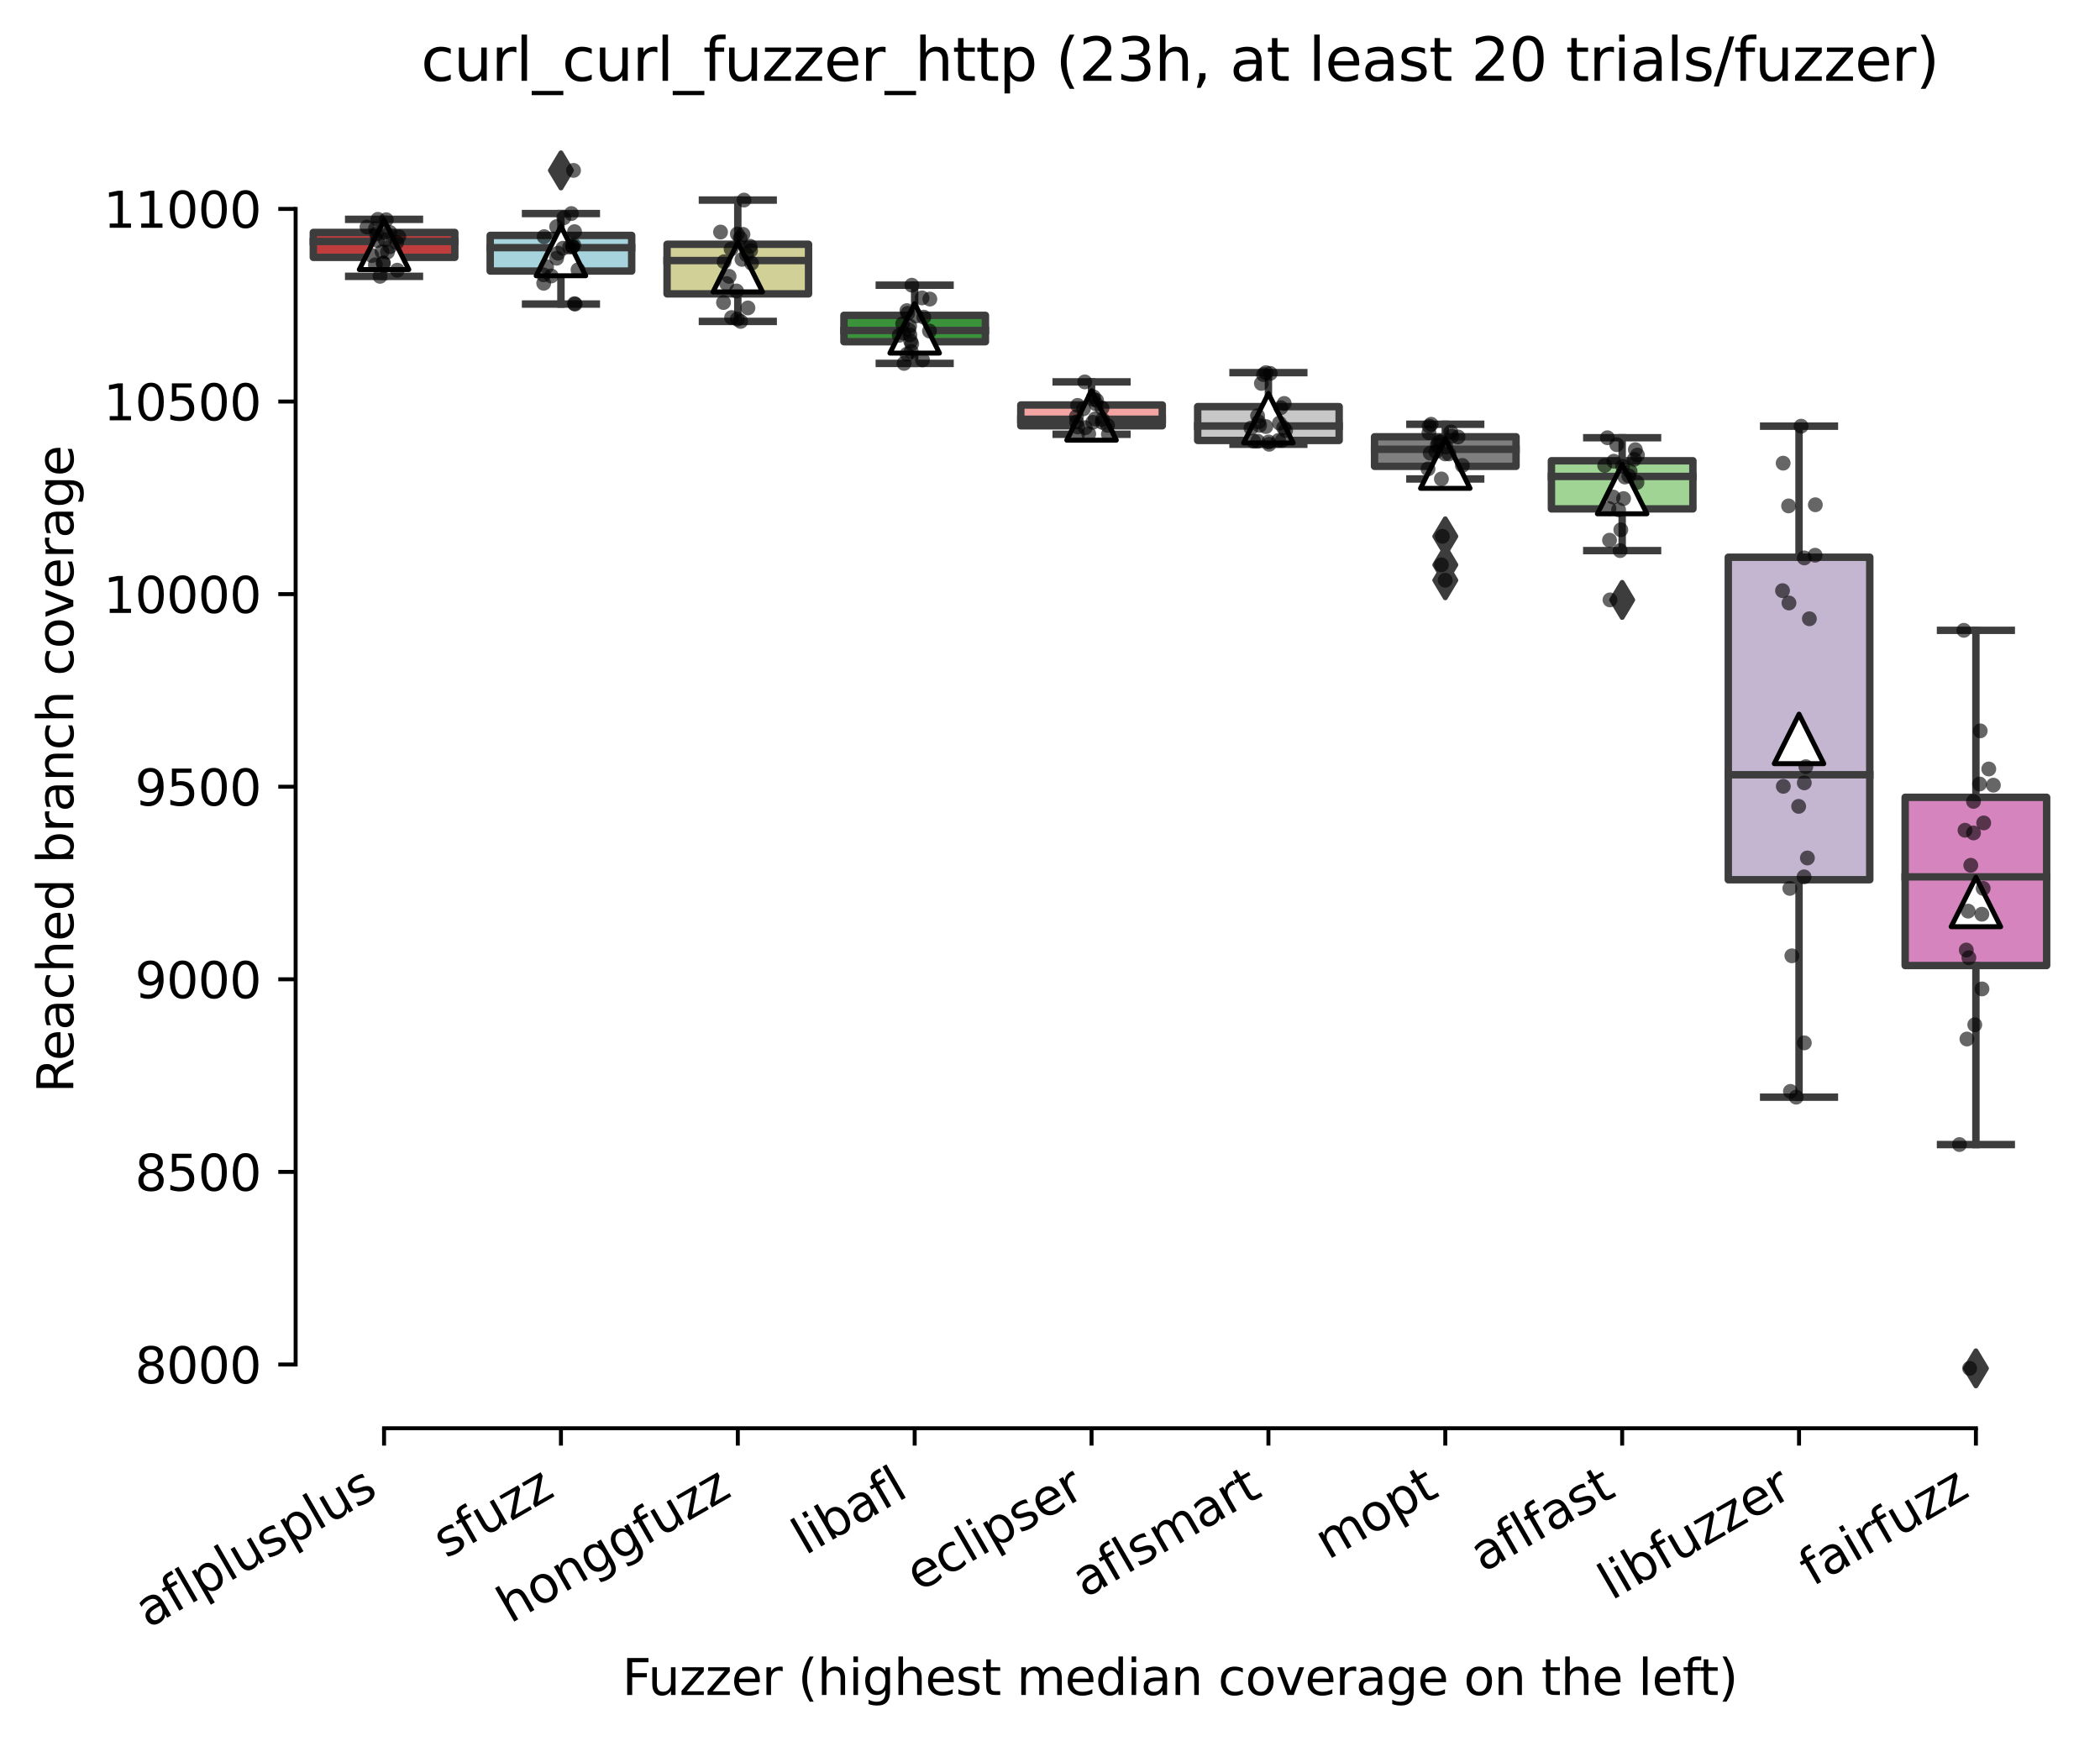 <?xml version="1.0" encoding="utf-8" standalone="no"?>
<!DOCTYPE svg PUBLIC "-//W3C//DTD SVG 1.1//EN"
  "http://www.w3.org/Graphics/SVG/1.1/DTD/svg11.dtd">
<svg xmlns:xlink="http://www.w3.org/1999/xlink" width="424.011pt" height="351.576pt" viewBox="0 0 424.011 351.576" xmlns="http://www.w3.org/2000/svg" version="1.1">
 <defs>
  <style type="text/css">*{stroke-linejoin: round; stroke-linecap: butt}</style>
 </defs>
 <g id="figure_1">
  <g id="patch_1">
   <path d="M 0 351.576 
L 424.011 351.576 
L 424.011 0 
L 0 0 
z
" style="fill: #ffffff"/>
  </g>
  <g id="axes_1">
   <g id="patch_2">
    <path d="M 59.691 288.43 
L 416.811 288.43 
L 416.811 22.318 
L 59.691 22.318 
z
" style="fill: #ffffff"/>
   </g>
   <g id="patch_3">
    <path d="M 63.262 51.975 
L 91.831 51.975 
L 91.831 46.938 
L 63.262 46.938 
L 63.262 51.975 
z
" clip-path="url(#p59d2b37141)" style="fill: #c03d3e; stroke: #3d3d3d; stroke-width: 1.5; stroke-linejoin: miter"/>
   </g>
   <g id="patch_4">
    <path d="M 98.974 54.736 
L 127.543 54.736 
L 127.543 47.541 
L 98.974 47.541 
L 98.974 54.736 
z
" clip-path="url(#p59d2b37141)" style="fill: #a7d4dc; stroke: #3d3d3d; stroke-width: 1.5; stroke-linejoin: miter"/>
   </g>
   <g id="patch_5">
    <path d="M 134.686 59.345 
L 163.255 59.345 
L 163.255 49.33 
L 134.686 49.33 
L 134.686 59.345 
z
" clip-path="url(#p59d2b37141)" style="fill: #d1d197; stroke: #3d3d3d; stroke-width: 1.5; stroke-linejoin: miter"/>
   </g>
   <g id="patch_6">
    <path d="M 170.398 69.01 
L 198.967 69.01 
L 198.967 63.682 
L 170.398 63.682 
L 170.398 69.01 
z
" clip-path="url(#p59d2b37141)" style="fill: #3a923a; stroke: #3d3d3d; stroke-width: 1.5; stroke-linejoin: miter"/>
   </g>
   <g id="patch_7">
    <path d="M 206.11 85.987 
L 234.679 85.987 
L 234.679 81.787 
L 206.11 81.787 
L 206.11 85.987 
z
" clip-path="url(#p59d2b37141)" style="fill: #f2a5a3; stroke: #3d3d3d; stroke-width: 1.5; stroke-linejoin: miter"/>
   </g>
   <g id="patch_8">
    <path d="M 241.822 88.943 
L 270.391 88.943 
L 270.391 82.117 
L 241.822 82.117 
L 241.822 88.943 
z
" clip-path="url(#p59d2b37141)" style="fill: #c7c7c7; stroke: #3d3d3d; stroke-width: 1.5; stroke-linejoin: miter"/>
   </g>
   <g id="patch_9">
    <path d="M 277.534 94.175 
L 306.103 94.175 
L 306.103 88.204 
L 277.534 88.204 
L 277.534 94.175 
z
" clip-path="url(#p59d2b37141)" style="fill: #7f7f7f; stroke: #3d3d3d; stroke-width: 1.5; stroke-linejoin: miter"/>
   </g>
   <g id="patch_10">
    <path d="M 313.246 102.77 
L 341.815 102.77 
L 341.815 93.047 
L 313.246 93.047 
L 313.246 102.77 
z
" clip-path="url(#p59d2b37141)" style="fill: #9fd495; stroke: #3d3d3d; stroke-width: 1.5; stroke-linejoin: miter"/>
   </g>
   <g id="patch_11">
    <path d="M 348.958 177.66 
L 377.527 177.66 
L 377.527 112.533 
L 348.958 112.533 
L 348.958 177.66 
z
" clip-path="url(#p59d2b37141)" style="fill: #c4b5d0; stroke: #3d3d3d; stroke-width: 1.5; stroke-linejoin: miter"/>
   </g>
   <g id="patch_12">
    <path d="M 384.67 194.988 
L 413.239 194.988 
L 413.239 161.014 
L 384.67 161.014 
L 384.67 194.988 
z
" clip-path="url(#p59d2b37141)" style="fill: #d684bd; stroke: #3d3d3d; stroke-width: 1.5; stroke-linejoin: miter"/>
   </g>
   <g id="matplotlib.axis_1">
    <g id="xtick_1">
     <g id="line2d_1">
      <defs>
       <path id="mdc9d8e2848" d="M 0 0 
L 0 3.5 
" style="stroke: #000000; stroke-width: 0.8"/>
      </defs>
      <g>
       <use xlink:href="#mdc9d8e2848" x="77.547" y="288.43" style="stroke: #000000; stroke-width: 0.8"/>
      </g>
     </g>
     <g id="text_1">
      <!-- aflplusplus -->
      <g transform="translate(29.938 328.897) rotate(-30) scale(0.1 -0.1)">
       <defs>
        <path id="DejaVuSans-61" d="M 2194 1759 
Q 1497 1759 1228 1600 
Q 959 1441 959 1056 
Q 959 750 1161 570 
Q 1363 391 1709 391 
Q 2188 391 2477 730 
Q 2766 1069 2766 1631 
L 2766 1759 
L 2194 1759 
z
M 3341 1997 
L 3341 0 
L 2766 0 
L 2766 531 
Q 2569 213 2275 61 
Q 1981 -91 1556 -91 
Q 1019 -91 701 211 
Q 384 513 384 1019 
Q 384 1609 779 1909 
Q 1175 2209 1959 2209 
L 2766 2209 
L 2766 2266 
Q 2766 2663 2505 2880 
Q 2244 3097 1772 3097 
Q 1472 3097 1187 3025 
Q 903 2953 641 2809 
L 641 3341 
Q 956 3463 1253 3523 
Q 1550 3584 1831 3584 
Q 2591 3584 2966 3190 
Q 3341 2797 3341 1997 
z
" transform="scale(0.016)"/>
        <path id="DejaVuSans-66" d="M 2375 4863 
L 2375 4384 
L 1825 4384 
Q 1516 4384 1395 4259 
Q 1275 4134 1275 3809 
L 1275 3500 
L 2222 3500 
L 2222 3053 
L 1275 3053 
L 1275 0 
L 697 0 
L 697 3053 
L 147 3053 
L 147 3500 
L 697 3500 
L 697 3744 
Q 697 4328 969 4595 
Q 1241 4863 1831 4863 
L 2375 4863 
z
" transform="scale(0.016)"/>
        <path id="DejaVuSans-6c" d="M 603 4863 
L 1178 4863 
L 1178 0 
L 603 0 
L 603 4863 
z
" transform="scale(0.016)"/>
        <path id="DejaVuSans-70" d="M 1159 525 
L 1159 -1331 
L 581 -1331 
L 581 3500 
L 1159 3500 
L 1159 2969 
Q 1341 3281 1617 3432 
Q 1894 3584 2278 3584 
Q 2916 3584 3314 3078 
Q 3713 2572 3713 1747 
Q 3713 922 3314 415 
Q 2916 -91 2278 -91 
Q 1894 -91 1617 61 
Q 1341 213 1159 525 
z
M 3116 1747 
Q 3116 2381 2855 2742 
Q 2594 3103 2138 3103 
Q 1681 3103 1420 2742 
Q 1159 2381 1159 1747 
Q 1159 1113 1420 752 
Q 1681 391 2138 391 
Q 2594 391 2855 752 
Q 3116 1113 3116 1747 
z
" transform="scale(0.016)"/>
        <path id="DejaVuSans-75" d="M 544 1381 
L 544 3500 
L 1119 3500 
L 1119 1403 
Q 1119 906 1312 657 
Q 1506 409 1894 409 
Q 2359 409 2629 706 
Q 2900 1003 2900 1516 
L 2900 3500 
L 3475 3500 
L 3475 0 
L 2900 0 
L 2900 538 
Q 2691 219 2414 64 
Q 2138 -91 1772 -91 
Q 1169 -91 856 284 
Q 544 659 544 1381 
z
M 1991 3584 
L 1991 3584 
z
" transform="scale(0.016)"/>
        <path id="DejaVuSans-73" d="M 2834 3397 
L 2834 2853 
Q 2591 2978 2328 3040 
Q 2066 3103 1784 3103 
Q 1356 3103 1142 2972 
Q 928 2841 928 2578 
Q 928 2378 1081 2264 
Q 1234 2150 1697 2047 
L 1894 2003 
Q 2506 1872 2764 1633 
Q 3022 1394 3022 966 
Q 3022 478 2636 193 
Q 2250 -91 1575 -91 
Q 1294 -91 989 -36 
Q 684 19 347 128 
L 347 722 
Q 666 556 975 473 
Q 1284 391 1588 391 
Q 1994 391 2212 530 
Q 2431 669 2431 922 
Q 2431 1156 2273 1281 
Q 2116 1406 1581 1522 
L 1381 1569 
Q 847 1681 609 1914 
Q 372 2147 372 2553 
Q 372 3047 722 3315 
Q 1072 3584 1716 3584 
Q 2034 3584 2315 3537 
Q 2597 3491 2834 3397 
z
" transform="scale(0.016)"/>
       </defs>
       <use xlink:href="#DejaVuSans-61"/>
       <use xlink:href="#DejaVuSans-66" x="61.279"/>
       <use xlink:href="#DejaVuSans-6c" x="96.484"/>
       <use xlink:href="#DejaVuSans-70" x="124.268"/>
       <use xlink:href="#DejaVuSans-6c" x="187.744"/>
       <use xlink:href="#DejaVuSans-75" x="215.527"/>
       <use xlink:href="#DejaVuSans-73" x="278.906"/>
       <use xlink:href="#DejaVuSans-70" x="331.006"/>
       <use xlink:href="#DejaVuSans-6c" x="394.482"/>
       <use xlink:href="#DejaVuSans-75" x="422.266"/>
       <use xlink:href="#DejaVuSans-73" x="485.645"/>
      </g>
     </g>
    </g>
    <g id="xtick_2">
     <g id="line2d_2">
      <g>
       <use xlink:href="#mdc9d8e2848" x="113.259" y="288.43" style="stroke: #000000; stroke-width: 0.8"/>
      </g>
     </g>
     <g id="text_2">
      <!-- sfuzz -->
      <g transform="translate(90.08 314.793) rotate(-30) scale(0.1 -0.1)">
       <defs>
        <path id="DejaVuSans-7a" d="M 353 3500 
L 3084 3500 
L 3084 2975 
L 922 459 
L 3084 459 
L 3084 0 
L 275 0 
L 275 525 
L 2438 3041 
L 353 3041 
L 353 3500 
z
" transform="scale(0.016)"/>
       </defs>
       <use xlink:href="#DejaVuSans-73"/>
       <use xlink:href="#DejaVuSans-66" x="52.1"/>
       <use xlink:href="#DejaVuSans-75" x="87.305"/>
       <use xlink:href="#DejaVuSans-7a" x="150.684"/>
       <use xlink:href="#DejaVuSans-7a" x="203.174"/>
      </g>
     </g>
    </g>
    <g id="xtick_3">
     <g id="line2d_3">
      <g>
       <use xlink:href="#mdc9d8e2848" x="148.971" y="288.43" style="stroke: #000000; stroke-width: 0.8"/>
      </g>
     </g>
     <g id="text_3">
      <!-- honggfuzz -->
      <g transform="translate(103.031 327.933) rotate(-30) scale(0.1 -0.1)">
       <defs>
        <path id="DejaVuSans-68" d="M 3513 2113 
L 3513 0 
L 2938 0 
L 2938 2094 
Q 2938 2591 2744 2837 
Q 2550 3084 2163 3084 
Q 1697 3084 1428 2787 
Q 1159 2491 1159 1978 
L 1159 0 
L 581 0 
L 581 4863 
L 1159 4863 
L 1159 2956 
Q 1366 3272 1645 3428 
Q 1925 3584 2291 3584 
Q 2894 3584 3203 3211 
Q 3513 2838 3513 2113 
z
" transform="scale(0.016)"/>
        <path id="DejaVuSans-6f" d="M 1959 3097 
Q 1497 3097 1228 2736 
Q 959 2375 959 1747 
Q 959 1119 1226 758 
Q 1494 397 1959 397 
Q 2419 397 2687 759 
Q 2956 1122 2956 1747 
Q 2956 2369 2687 2733 
Q 2419 3097 1959 3097 
z
M 1959 3584 
Q 2709 3584 3137 3096 
Q 3566 2609 3566 1747 
Q 3566 888 3137 398 
Q 2709 -91 1959 -91 
Q 1206 -91 779 398 
Q 353 888 353 1747 
Q 353 2609 779 3096 
Q 1206 3584 1959 3584 
z
" transform="scale(0.016)"/>
        <path id="DejaVuSans-6e" d="M 3513 2113 
L 3513 0 
L 2938 0 
L 2938 2094 
Q 2938 2591 2744 2837 
Q 2550 3084 2163 3084 
Q 1697 3084 1428 2787 
Q 1159 2491 1159 1978 
L 1159 0 
L 581 0 
L 581 3500 
L 1159 3500 
L 1159 2956 
Q 1366 3272 1645 3428 
Q 1925 3584 2291 3584 
Q 2894 3584 3203 3211 
Q 3513 2838 3513 2113 
z
" transform="scale(0.016)"/>
        <path id="DejaVuSans-67" d="M 2906 1791 
Q 2906 2416 2648 2759 
Q 2391 3103 1925 3103 
Q 1463 3103 1205 2759 
Q 947 2416 947 1791 
Q 947 1169 1205 825 
Q 1463 481 1925 481 
Q 2391 481 2648 825 
Q 2906 1169 2906 1791 
z
M 3481 434 
Q 3481 -459 3084 -895 
Q 2688 -1331 1869 -1331 
Q 1566 -1331 1297 -1286 
Q 1028 -1241 775 -1147 
L 775 -588 
Q 1028 -725 1275 -790 
Q 1522 -856 1778 -856 
Q 2344 -856 2625 -561 
Q 2906 -266 2906 331 
L 2906 616 
Q 2728 306 2450 153 
Q 2172 0 1784 0 
Q 1141 0 747 490 
Q 353 981 353 1791 
Q 353 2603 747 3093 
Q 1141 3584 1784 3584 
Q 2172 3584 2450 3431 
Q 2728 3278 2906 2969 
L 2906 3500 
L 3481 3500 
L 3481 434 
z
" transform="scale(0.016)"/>
       </defs>
       <use xlink:href="#DejaVuSans-68"/>
       <use xlink:href="#DejaVuSans-6f" x="63.379"/>
       <use xlink:href="#DejaVuSans-6e" x="124.561"/>
       <use xlink:href="#DejaVuSans-67" x="187.939"/>
       <use xlink:href="#DejaVuSans-67" x="251.416"/>
       <use xlink:href="#DejaVuSans-66" x="314.893"/>
       <use xlink:href="#DejaVuSans-75" x="350.098"/>
       <use xlink:href="#DejaVuSans-7a" x="413.477"/>
       <use xlink:href="#DejaVuSans-7a" x="465.967"/>
      </g>
     </g>
    </g>
    <g id="xtick_4">
     <g id="line2d_4">
      <g>
       <use xlink:href="#mdc9d8e2848" x="184.683" y="288.43" style="stroke: #000000; stroke-width: 0.8"/>
      </g>
     </g>
     <g id="text_4">
      <!-- libafl -->
      <g transform="translate(162.571 314.176) rotate(-30) scale(0.1 -0.1)">
       <defs>
        <path id="DejaVuSans-69" d="M 603 3500 
L 1178 3500 
L 1178 0 
L 603 0 
L 603 3500 
z
M 603 4863 
L 1178 4863 
L 1178 4134 
L 603 4134 
L 603 4863 
z
" transform="scale(0.016)"/>
        <path id="DejaVuSans-62" d="M 3116 1747 
Q 3116 2381 2855 2742 
Q 2594 3103 2138 3103 
Q 1681 3103 1420 2742 
Q 1159 2381 1159 1747 
Q 1159 1113 1420 752 
Q 1681 391 2138 391 
Q 2594 391 2855 752 
Q 3116 1113 3116 1747 
z
M 1159 2969 
Q 1341 3281 1617 3432 
Q 1894 3584 2278 3584 
Q 2916 3584 3314 3078 
Q 3713 2572 3713 1747 
Q 3713 922 3314 415 
Q 2916 -91 2278 -91 
Q 1894 -91 1617 61 
Q 1341 213 1159 525 
L 1159 0 
L 581 0 
L 581 4863 
L 1159 4863 
L 1159 2969 
z
" transform="scale(0.016)"/>
       </defs>
       <use xlink:href="#DejaVuSans-6c"/>
       <use xlink:href="#DejaVuSans-69" x="27.783"/>
       <use xlink:href="#DejaVuSans-62" x="55.566"/>
       <use xlink:href="#DejaVuSans-61" x="119.043"/>
       <use xlink:href="#DejaVuSans-66" x="180.322"/>
       <use xlink:href="#DejaVuSans-6c" x="215.527"/>
      </g>
     </g>
    </g>
    <g id="xtick_5">
     <g id="line2d_5">
      <g>
       <use xlink:href="#mdc9d8e2848" x="220.395" y="288.43" style="stroke: #000000; stroke-width: 0.8"/>
      </g>
     </g>
     <g id="text_5">
      <!-- eclipser -->
      <g transform="translate(185.554 321.525) rotate(-30) scale(0.1 -0.1)">
       <defs>
        <path id="DejaVuSans-65" d="M 3597 1894 
L 3597 1613 
L 953 1613 
Q 991 1019 1311 708 
Q 1631 397 2203 397 
Q 2534 397 2845 478 
Q 3156 559 3463 722 
L 3463 178 
Q 3153 47 2828 -22 
Q 2503 -91 2169 -91 
Q 1331 -91 842 396 
Q 353 884 353 1716 
Q 353 2575 817 3079 
Q 1281 3584 2069 3584 
Q 2775 3584 3186 3129 
Q 3597 2675 3597 1894 
z
M 3022 2063 
Q 3016 2534 2758 2815 
Q 2500 3097 2075 3097 
Q 1594 3097 1305 2825 
Q 1016 2553 972 2059 
L 3022 2063 
z
" transform="scale(0.016)"/>
        <path id="DejaVuSans-63" d="M 3122 3366 
L 3122 2828 
Q 2878 2963 2633 3030 
Q 2388 3097 2138 3097 
Q 1578 3097 1268 2742 
Q 959 2388 959 1747 
Q 959 1106 1268 751 
Q 1578 397 2138 397 
Q 2388 397 2633 464 
Q 2878 531 3122 666 
L 3122 134 
Q 2881 22 2623 -34 
Q 2366 -91 2075 -91 
Q 1284 -91 818 406 
Q 353 903 353 1747 
Q 353 2603 823 3093 
Q 1294 3584 2113 3584 
Q 2378 3584 2631 3529 
Q 2884 3475 3122 3366 
z
" transform="scale(0.016)"/>
        <path id="DejaVuSans-72" d="M 2631 2963 
Q 2534 3019 2420 3045 
Q 2306 3072 2169 3072 
Q 1681 3072 1420 2755 
Q 1159 2438 1159 1844 
L 1159 0 
L 581 0 
L 581 3500 
L 1159 3500 
L 1159 2956 
Q 1341 3275 1631 3429 
Q 1922 3584 2338 3584 
Q 2397 3584 2469 3576 
Q 2541 3569 2628 3553 
L 2631 2963 
z
" transform="scale(0.016)"/>
       </defs>
       <use xlink:href="#DejaVuSans-65"/>
       <use xlink:href="#DejaVuSans-63" x="61.523"/>
       <use xlink:href="#DejaVuSans-6c" x="116.504"/>
       <use xlink:href="#DejaVuSans-69" x="144.287"/>
       <use xlink:href="#DejaVuSans-70" x="172.07"/>
       <use xlink:href="#DejaVuSans-73" x="235.547"/>
       <use xlink:href="#DejaVuSans-65" x="287.646"/>
       <use xlink:href="#DejaVuSans-72" x="349.17"/>
      </g>
     </g>
    </g>
    <g id="xtick_6">
     <g id="line2d_6">
      <g>
       <use xlink:href="#mdc9d8e2848" x="256.107" y="288.43" style="stroke: #000000; stroke-width: 0.8"/>
      </g>
     </g>
     <g id="text_6">
      <!-- aflsmart -->
      <g transform="translate(219.096 322.779) rotate(-30) scale(0.1 -0.1)">
       <defs>
        <path id="DejaVuSans-6d" d="M 3328 2828 
Q 3544 3216 3844 3400 
Q 4144 3584 4550 3584 
Q 5097 3584 5394 3201 
Q 5691 2819 5691 2113 
L 5691 0 
L 5113 0 
L 5113 2094 
Q 5113 2597 4934 2840 
Q 4756 3084 4391 3084 
Q 3944 3084 3684 2787 
Q 3425 2491 3425 1978 
L 3425 0 
L 2847 0 
L 2847 2094 
Q 2847 2600 2669 2842 
Q 2491 3084 2119 3084 
Q 1678 3084 1418 2786 
Q 1159 2488 1159 1978 
L 1159 0 
L 581 0 
L 581 3500 
L 1159 3500 
L 1159 2956 
Q 1356 3278 1631 3431 
Q 1906 3584 2284 3584 
Q 2666 3584 2933 3390 
Q 3200 3197 3328 2828 
z
" transform="scale(0.016)"/>
        <path id="DejaVuSans-74" d="M 1172 4494 
L 1172 3500 
L 2356 3500 
L 2356 3053 
L 1172 3053 
L 1172 1153 
Q 1172 725 1289 603 
Q 1406 481 1766 481 
L 2356 481 
L 2356 0 
L 1766 0 
Q 1100 0 847 248 
Q 594 497 594 1153 
L 594 3053 
L 172 3053 
L 172 3500 
L 594 3500 
L 594 4494 
L 1172 4494 
z
" transform="scale(0.016)"/>
       </defs>
       <use xlink:href="#DejaVuSans-61"/>
       <use xlink:href="#DejaVuSans-66" x="61.279"/>
       <use xlink:href="#DejaVuSans-6c" x="96.484"/>
       <use xlink:href="#DejaVuSans-73" x="124.268"/>
       <use xlink:href="#DejaVuSans-6d" x="176.367"/>
       <use xlink:href="#DejaVuSans-61" x="273.779"/>
       <use xlink:href="#DejaVuSans-72" x="335.059"/>
       <use xlink:href="#DejaVuSans-74" x="376.172"/>
      </g>
     </g>
    </g>
    <g id="xtick_7">
     <g id="line2d_7">
      <g>
       <use xlink:href="#mdc9d8e2848" x="291.819" y="288.43" style="stroke: #000000; stroke-width: 0.8"/>
      </g>
     </g>
     <g id="text_7">
      <!-- mopt -->
      <g transform="translate(268.151 315.075) rotate(-30) scale(0.1 -0.1)">
       <use xlink:href="#DejaVuSans-6d"/>
       <use xlink:href="#DejaVuSans-6f" x="97.412"/>
       <use xlink:href="#DejaVuSans-70" x="158.594"/>
       <use xlink:href="#DejaVuSans-74" x="222.07"/>
      </g>
     </g>
    </g>
    <g id="xtick_8">
     <g id="line2d_8">
      <g>
       <use xlink:href="#mdc9d8e2848" x="327.531" y="288.43" style="stroke: #000000; stroke-width: 0.8"/>
      </g>
     </g>
     <g id="text_8">
      <!-- aflfast -->
      <g transform="translate(299.467 317.613) rotate(-30) scale(0.1 -0.1)">
       <use xlink:href="#DejaVuSans-61"/>
       <use xlink:href="#DejaVuSans-66" x="61.279"/>
       <use xlink:href="#DejaVuSans-6c" x="96.484"/>
       <use xlink:href="#DejaVuSans-66" x="124.268"/>
       <use xlink:href="#DejaVuSans-61" x="159.473"/>
       <use xlink:href="#DejaVuSans-73" x="220.752"/>
       <use xlink:href="#DejaVuSans-74" x="272.852"/>
      </g>
     </g>
    </g>
    <g id="xtick_9">
     <g id="line2d_9">
      <g>
       <use xlink:href="#mdc9d8e2848" x="363.243" y="288.43" style="stroke: #000000; stroke-width: 0.8"/>
      </g>
     </g>
     <g id="text_9">
      <!-- libfuzzer -->
      <g transform="translate(325.376 323.272) rotate(-30) scale(0.1 -0.1)">
       <use xlink:href="#DejaVuSans-6c"/>
       <use xlink:href="#DejaVuSans-69" x="27.783"/>
       <use xlink:href="#DejaVuSans-62" x="55.566"/>
       <use xlink:href="#DejaVuSans-66" x="119.043"/>
       <use xlink:href="#DejaVuSans-75" x="154.248"/>
       <use xlink:href="#DejaVuSans-7a" x="217.627"/>
       <use xlink:href="#DejaVuSans-7a" x="270.117"/>
       <use xlink:href="#DejaVuSans-65" x="322.607"/>
       <use xlink:href="#DejaVuSans-72" x="384.131"/>
      </g>
     </g>
    </g>
    <g id="xtick_10">
     <g id="line2d_10">
      <g>
       <use xlink:href="#mdc9d8e2848" x="398.955" y="288.43" style="stroke: #000000; stroke-width: 0.8"/>
      </g>
     </g>
     <g id="text_10">
      <!-- fairfuzz -->
      <g transform="translate(365.965 320.457) rotate(-30) scale(0.1 -0.1)">
       <use xlink:href="#DejaVuSans-66"/>
       <use xlink:href="#DejaVuSans-61" x="35.205"/>
       <use xlink:href="#DejaVuSans-69" x="96.484"/>
       <use xlink:href="#DejaVuSans-72" x="124.268"/>
       <use xlink:href="#DejaVuSans-66" x="165.381"/>
       <use xlink:href="#DejaVuSans-75" x="200.586"/>
       <use xlink:href="#DejaVuSans-7a" x="263.965"/>
       <use xlink:href="#DejaVuSans-7a" x="316.455"/>
      </g>
     </g>
    </g>
    <g id="text_11">
     <!-- Fuzzer (highest median coverage on the left) -->
     <g transform="translate(125.633 342.297) scale(0.1 -0.1)">
      <defs>
       <path id="DejaVuSans-46" d="M 628 4666 
L 3309 4666 
L 3309 4134 
L 1259 4134 
L 1259 2759 
L 3109 2759 
L 3109 2228 
L 1259 2228 
L 1259 0 
L 628 0 
L 628 4666 
z
" transform="scale(0.016)"/>
       <path id="DejaVuSans-20" transform="scale(0.016)"/>
       <path id="DejaVuSans-28" d="M 1984 4856 
Q 1566 4138 1362 3434 
Q 1159 2731 1159 2009 
Q 1159 1288 1364 580 
Q 1569 -128 1984 -844 
L 1484 -844 
Q 1016 -109 783 600 
Q 550 1309 550 2009 
Q 550 2706 781 3412 
Q 1013 4119 1484 4856 
L 1984 4856 
z
" transform="scale(0.016)"/>
       <path id="DejaVuSans-64" d="M 2906 2969 
L 2906 4863 
L 3481 4863 
L 3481 0 
L 2906 0 
L 2906 525 
Q 2725 213 2448 61 
Q 2172 -91 1784 -91 
Q 1150 -91 751 415 
Q 353 922 353 1747 
Q 353 2572 751 3078 
Q 1150 3584 1784 3584 
Q 2172 3584 2448 3432 
Q 2725 3281 2906 2969 
z
M 947 1747 
Q 947 1113 1208 752 
Q 1469 391 1925 391 
Q 2381 391 2643 752 
Q 2906 1113 2906 1747 
Q 2906 2381 2643 2742 
Q 2381 3103 1925 3103 
Q 1469 3103 1208 2742 
Q 947 2381 947 1747 
z
" transform="scale(0.016)"/>
       <path id="DejaVuSans-76" d="M 191 3500 
L 800 3500 
L 1894 563 
L 2988 3500 
L 3597 3500 
L 2284 0 
L 1503 0 
L 191 3500 
z
" transform="scale(0.016)"/>
       <path id="DejaVuSans-29" d="M 513 4856 
L 1013 4856 
Q 1481 4119 1714 3412 
Q 1947 2706 1947 2009 
Q 1947 1309 1714 600 
Q 1481 -109 1013 -844 
L 513 -844 
Q 928 -128 1133 580 
Q 1338 1288 1338 2009 
Q 1338 2731 1133 3434 
Q 928 4138 513 4856 
z
" transform="scale(0.016)"/>
      </defs>
      <use xlink:href="#DejaVuSans-46"/>
      <use xlink:href="#DejaVuSans-75" x="52.02"/>
      <use xlink:href="#DejaVuSans-7a" x="115.398"/>
      <use xlink:href="#DejaVuSans-7a" x="167.889"/>
      <use xlink:href="#DejaVuSans-65" x="220.379"/>
      <use xlink:href="#DejaVuSans-72" x="281.902"/>
      <use xlink:href="#DejaVuSans-20" x="323.016"/>
      <use xlink:href="#DejaVuSans-28" x="354.803"/>
      <use xlink:href="#DejaVuSans-68" x="393.816"/>
      <use xlink:href="#DejaVuSans-69" x="457.195"/>
      <use xlink:href="#DejaVuSans-67" x="484.979"/>
      <use xlink:href="#DejaVuSans-68" x="548.455"/>
      <use xlink:href="#DejaVuSans-65" x="611.834"/>
      <use xlink:href="#DejaVuSans-73" x="673.357"/>
      <use xlink:href="#DejaVuSans-74" x="725.457"/>
      <use xlink:href="#DejaVuSans-20" x="764.666"/>
      <use xlink:href="#DejaVuSans-6d" x="796.453"/>
      <use xlink:href="#DejaVuSans-65" x="893.865"/>
      <use xlink:href="#DejaVuSans-64" x="955.389"/>
      <use xlink:href="#DejaVuSans-69" x="1018.865"/>
      <use xlink:href="#DejaVuSans-61" x="1046.648"/>
      <use xlink:href="#DejaVuSans-6e" x="1107.928"/>
      <use xlink:href="#DejaVuSans-20" x="1171.307"/>
      <use xlink:href="#DejaVuSans-63" x="1203.094"/>
      <use xlink:href="#DejaVuSans-6f" x="1258.074"/>
      <use xlink:href="#DejaVuSans-76" x="1319.256"/>
      <use xlink:href="#DejaVuSans-65" x="1378.436"/>
      <use xlink:href="#DejaVuSans-72" x="1439.959"/>
      <use xlink:href="#DejaVuSans-61" x="1481.072"/>
      <use xlink:href="#DejaVuSans-67" x="1542.352"/>
      <use xlink:href="#DejaVuSans-65" x="1605.828"/>
      <use xlink:href="#DejaVuSans-20" x="1667.352"/>
      <use xlink:href="#DejaVuSans-6f" x="1699.139"/>
      <use xlink:href="#DejaVuSans-6e" x="1760.32"/>
      <use xlink:href="#DejaVuSans-20" x="1823.699"/>
      <use xlink:href="#DejaVuSans-74" x="1855.486"/>
      <use xlink:href="#DejaVuSans-68" x="1894.695"/>
      <use xlink:href="#DejaVuSans-65" x="1958.074"/>
      <use xlink:href="#DejaVuSans-20" x="2019.598"/>
      <use xlink:href="#DejaVuSans-6c" x="2051.385"/>
      <use xlink:href="#DejaVuSans-65" x="2079.168"/>
      <use xlink:href="#DejaVuSans-66" x="2140.691"/>
      <use xlink:href="#DejaVuSans-74" x="2174.146"/>
      <use xlink:href="#DejaVuSans-29" x="2213.355"/>
     </g>
    </g>
   </g>
   <g id="matplotlib.axis_2">
    <g id="ytick_1">
     <g id="line2d_11">
      <defs>
       <path id="mfe61c76e0f" d="M 0 0 
L -3.5 0 
" style="stroke: #000000; stroke-width: 0.8"/>
      </defs>
      <g>
       <use xlink:href="#mfe61c76e0f" x="59.691" y="275.556" style="stroke: #000000; stroke-width: 0.8"/>
      </g>
     </g>
     <g id="text_12">
      <!-- 8000 -->
      <g transform="translate(27.241 279.355) scale(0.1 -0.1)">
       <defs>
        <path id="DejaVuSans-38" d="M 2034 2216 
Q 1584 2216 1326 1975 
Q 1069 1734 1069 1313 
Q 1069 891 1326 650 
Q 1584 409 2034 409 
Q 2484 409 2743 651 
Q 3003 894 3003 1313 
Q 3003 1734 2745 1975 
Q 2488 2216 2034 2216 
z
M 1403 2484 
Q 997 2584 770 2862 
Q 544 3141 544 3541 
Q 544 4100 942 4425 
Q 1341 4750 2034 4750 
Q 2731 4750 3128 4425 
Q 3525 4100 3525 3541 
Q 3525 3141 3298 2862 
Q 3072 2584 2669 2484 
Q 3125 2378 3379 2068 
Q 3634 1759 3634 1313 
Q 3634 634 3220 271 
Q 2806 -91 2034 -91 
Q 1263 -91 848 271 
Q 434 634 434 1313 
Q 434 1759 690 2068 
Q 947 2378 1403 2484 
z
M 1172 3481 
Q 1172 3119 1398 2916 
Q 1625 2713 2034 2713 
Q 2441 2713 2670 2916 
Q 2900 3119 2900 3481 
Q 2900 3844 2670 4047 
Q 2441 4250 2034 4250 
Q 1625 4250 1398 4047 
Q 1172 3844 1172 3481 
z
" transform="scale(0.016)"/>
        <path id="DejaVuSans-30" d="M 2034 4250 
Q 1547 4250 1301 3770 
Q 1056 3291 1056 2328 
Q 1056 1369 1301 889 
Q 1547 409 2034 409 
Q 2525 409 2770 889 
Q 3016 1369 3016 2328 
Q 3016 3291 2770 3770 
Q 2525 4250 2034 4250 
z
M 2034 4750 
Q 2819 4750 3233 4129 
Q 3647 3509 3647 2328 
Q 3647 1150 3233 529 
Q 2819 -91 2034 -91 
Q 1250 -91 836 529 
Q 422 1150 422 2328 
Q 422 3509 836 4129 
Q 1250 4750 2034 4750 
z
" transform="scale(0.016)"/>
       </defs>
       <use xlink:href="#DejaVuSans-38"/>
       <use xlink:href="#DejaVuSans-30" x="63.623"/>
       <use xlink:href="#DejaVuSans-30" x="127.246"/>
       <use xlink:href="#DejaVuSans-30" x="190.869"/>
      </g>
     </g>
    </g>
    <g id="ytick_2">
     <g id="line2d_12">
      <g>
       <use xlink:href="#mfe61c76e0f" x="59.691" y="236.662" style="stroke: #000000; stroke-width: 0.8"/>
      </g>
     </g>
     <g id="text_13">
      <!-- 8500 -->
      <g transform="translate(27.241 240.462) scale(0.1 -0.1)">
       <defs>
        <path id="DejaVuSans-35" d="M 691 4666 
L 3169 4666 
L 3169 4134 
L 1269 4134 
L 1269 2991 
Q 1406 3038 1543 3061 
Q 1681 3084 1819 3084 
Q 2600 3084 3056 2656 
Q 3513 2228 3513 1497 
Q 3513 744 3044 326 
Q 2575 -91 1722 -91 
Q 1428 -91 1123 -41 
Q 819 9 494 109 
L 494 744 
Q 775 591 1075 516 
Q 1375 441 1709 441 
Q 2250 441 2565 725 
Q 2881 1009 2881 1497 
Q 2881 1984 2565 2268 
Q 2250 2553 1709 2553 
Q 1456 2553 1204 2497 
Q 953 2441 691 2322 
L 691 4666 
z
" transform="scale(0.016)"/>
       </defs>
       <use xlink:href="#DejaVuSans-38"/>
       <use xlink:href="#DejaVuSans-35" x="63.623"/>
       <use xlink:href="#DejaVuSans-30" x="127.246"/>
       <use xlink:href="#DejaVuSans-30" x="190.869"/>
      </g>
     </g>
    </g>
    <g id="ytick_3">
     <g id="line2d_13">
      <g>
       <use xlink:href="#mfe61c76e0f" x="59.691" y="197.768" style="stroke: #000000; stroke-width: 0.8"/>
      </g>
     </g>
     <g id="text_14">
      <!-- 9000 -->
      <g transform="translate(27.241 201.568) scale(0.1 -0.1)">
       <defs>
        <path id="DejaVuSans-39" d="M 703 97 
L 703 672 
Q 941 559 1184 500 
Q 1428 441 1663 441 
Q 2288 441 2617 861 
Q 2947 1281 2994 2138 
Q 2813 1869 2534 1725 
Q 2256 1581 1919 1581 
Q 1219 1581 811 2004 
Q 403 2428 403 3163 
Q 403 3881 828 4315 
Q 1253 4750 1959 4750 
Q 2769 4750 3195 4129 
Q 3622 3509 3622 2328 
Q 3622 1225 3098 567 
Q 2575 -91 1691 -91 
Q 1453 -91 1209 -44 
Q 966 3 703 97 
z
M 1959 2075 
Q 2384 2075 2632 2365 
Q 2881 2656 2881 3163 
Q 2881 3666 2632 3958 
Q 2384 4250 1959 4250 
Q 1534 4250 1286 3958 
Q 1038 3666 1038 3163 
Q 1038 2656 1286 2365 
Q 1534 2075 1959 2075 
z
" transform="scale(0.016)"/>
       </defs>
       <use xlink:href="#DejaVuSans-39"/>
       <use xlink:href="#DejaVuSans-30" x="63.623"/>
       <use xlink:href="#DejaVuSans-30" x="127.246"/>
       <use xlink:href="#DejaVuSans-30" x="190.869"/>
      </g>
     </g>
    </g>
    <g id="ytick_4">
     <g id="line2d_14">
      <g>
       <use xlink:href="#mfe61c76e0f" x="59.691" y="158.875" style="stroke: #000000; stroke-width: 0.8"/>
      </g>
     </g>
     <g id="text_15">
      <!-- 9500 -->
      <g transform="translate(27.241 162.674) scale(0.1 -0.1)">
       <use xlink:href="#DejaVuSans-39"/>
       <use xlink:href="#DejaVuSans-35" x="63.623"/>
       <use xlink:href="#DejaVuSans-30" x="127.246"/>
       <use xlink:href="#DejaVuSans-30" x="190.869"/>
      </g>
     </g>
    </g>
    <g id="ytick_5">
     <g id="line2d_15">
      <g>
       <use xlink:href="#mfe61c76e0f" x="59.691" y="119.981" style="stroke: #000000; stroke-width: 0.8"/>
      </g>
     </g>
     <g id="text_16">
      <!-- 10000 -->
      <g transform="translate(20.878 123.78) scale(0.1 -0.1)">
       <defs>
        <path id="DejaVuSans-31" d="M 794 531 
L 1825 531 
L 1825 4091 
L 703 3866 
L 703 4441 
L 1819 4666 
L 2450 4666 
L 2450 531 
L 3481 531 
L 3481 0 
L 794 0 
L 794 531 
z
" transform="scale(0.016)"/>
       </defs>
       <use xlink:href="#DejaVuSans-31"/>
       <use xlink:href="#DejaVuSans-30" x="63.623"/>
       <use xlink:href="#DejaVuSans-30" x="127.246"/>
       <use xlink:href="#DejaVuSans-30" x="190.869"/>
       <use xlink:href="#DejaVuSans-30" x="254.492"/>
      </g>
     </g>
    </g>
    <g id="ytick_6">
     <g id="line2d_16">
      <g>
       <use xlink:href="#mfe61c76e0f" x="59.691" y="81.087" style="stroke: #000000; stroke-width: 0.8"/>
      </g>
     </g>
     <g id="text_17">
      <!-- 10500 -->
      <g transform="translate(20.878 84.886) scale(0.1 -0.1)">
       <use xlink:href="#DejaVuSans-31"/>
       <use xlink:href="#DejaVuSans-30" x="63.623"/>
       <use xlink:href="#DejaVuSans-35" x="127.246"/>
       <use xlink:href="#DejaVuSans-30" x="190.869"/>
       <use xlink:href="#DejaVuSans-30" x="254.492"/>
      </g>
     </g>
    </g>
    <g id="ytick_7">
     <g id="line2d_17">
      <g>
       <use xlink:href="#mfe61c76e0f" x="59.691" y="42.193" style="stroke: #000000; stroke-width: 0.8"/>
      </g>
     </g>
     <g id="text_18">
      <!-- 11000 -->
      <g transform="translate(20.878 45.992) scale(0.1 -0.1)">
       <use xlink:href="#DejaVuSans-31"/>
       <use xlink:href="#DejaVuSans-31" x="63.623"/>
       <use xlink:href="#DejaVuSans-30" x="127.246"/>
       <use xlink:href="#DejaVuSans-30" x="190.869"/>
       <use xlink:href="#DejaVuSans-30" x="254.492"/>
      </g>
     </g>
    </g>
    <g id="text_19">
     <!-- Reached branch coverage -->
     <g transform="translate(14.798 220.706) rotate(-90) scale(0.1 -0.1)">
      <defs>
       <path id="DejaVuSans-52" d="M 2841 2188 
Q 3044 2119 3236 1894 
Q 3428 1669 3622 1275 
L 4263 0 
L 3584 0 
L 2988 1197 
Q 2756 1666 2539 1819 
Q 2322 1972 1947 1972 
L 1259 1972 
L 1259 0 
L 628 0 
L 628 4666 
L 2053 4666 
Q 2853 4666 3247 4331 
Q 3641 3997 3641 3322 
Q 3641 2881 3436 2590 
Q 3231 2300 2841 2188 
z
M 1259 4147 
L 1259 2491 
L 2053 2491 
Q 2509 2491 2742 2702 
Q 2975 2913 2975 3322 
Q 2975 3731 2742 3939 
Q 2509 4147 2053 4147 
L 1259 4147 
z
" transform="scale(0.016)"/>
      </defs>
      <use xlink:href="#DejaVuSans-52"/>
      <use xlink:href="#DejaVuSans-65" x="64.982"/>
      <use xlink:href="#DejaVuSans-61" x="126.506"/>
      <use xlink:href="#DejaVuSans-63" x="187.785"/>
      <use xlink:href="#DejaVuSans-68" x="242.766"/>
      <use xlink:href="#DejaVuSans-65" x="306.145"/>
      <use xlink:href="#DejaVuSans-64" x="367.668"/>
      <use xlink:href="#DejaVuSans-20" x="431.145"/>
      <use xlink:href="#DejaVuSans-62" x="462.932"/>
      <use xlink:href="#DejaVuSans-72" x="526.408"/>
      <use xlink:href="#DejaVuSans-61" x="567.521"/>
      <use xlink:href="#DejaVuSans-6e" x="628.801"/>
      <use xlink:href="#DejaVuSans-63" x="692.18"/>
      <use xlink:href="#DejaVuSans-68" x="747.16"/>
      <use xlink:href="#DejaVuSans-20" x="810.539"/>
      <use xlink:href="#DejaVuSans-63" x="842.326"/>
      <use xlink:href="#DejaVuSans-6f" x="897.307"/>
      <use xlink:href="#DejaVuSans-76" x="958.488"/>
      <use xlink:href="#DejaVuSans-65" x="1017.668"/>
      <use xlink:href="#DejaVuSans-72" x="1079.191"/>
      <use xlink:href="#DejaVuSans-61" x="1120.305"/>
      <use xlink:href="#DejaVuSans-67" x="1181.584"/>
      <use xlink:href="#DejaVuSans-65" x="1245.061"/>
     </g>
    </g>
   </g>
   <g id="line2d_18">
    <path d="M 77.547 51.975 
L 77.547 55.806 
" clip-path="url(#p59d2b37141)" style="fill: none; stroke: #3d3d3d; stroke-width: 1.5; stroke-linecap: square"/>
   </g>
   <g id="line2d_19">
    <path d="M 77.547 46.938 
L 77.547 44.293 
" clip-path="url(#p59d2b37141)" style="fill: none; stroke: #3d3d3d; stroke-width: 1.5; stroke-linecap: square"/>
   </g>
   <g id="line2d_20">
    <path d="M 70.404 55.806 
L 84.689 55.806 
" clip-path="url(#p59d2b37141)" style="fill: none; stroke: #3d3d3d; stroke-width: 1.5; stroke-linecap: square"/>
   </g>
   <g id="line2d_21">
    <path d="M 70.404 44.293 
L 84.689 44.293 
" clip-path="url(#p59d2b37141)" style="fill: none; stroke: #3d3d3d; stroke-width: 1.5; stroke-linecap: square"/>
   </g>
   <g id="line2d_22"/>
   <g id="line2d_23">
    <path d="M 113.259 54.736 
L 113.259 61.406 
" clip-path="url(#p59d2b37141)" style="fill: none; stroke: #3d3d3d; stroke-width: 1.5; stroke-linecap: square"/>
   </g>
   <g id="line2d_24">
    <path d="M 113.259 47.541 
L 113.259 43.126 
" clip-path="url(#p59d2b37141)" style="fill: none; stroke: #3d3d3d; stroke-width: 1.5; stroke-linecap: square"/>
   </g>
   <g id="line2d_25">
    <path d="M 106.116 61.406 
L 120.401 61.406 
" clip-path="url(#p59d2b37141)" style="fill: none; stroke: #3d3d3d; stroke-width: 1.5; stroke-linecap: square"/>
   </g>
   <g id="line2d_26">
    <path d="M 106.116 43.126 
L 120.401 43.126 
" clip-path="url(#p59d2b37141)" style="fill: none; stroke: #3d3d3d; stroke-width: 1.5; stroke-linecap: square"/>
   </g>
   <g id="line2d_27">
    <defs>
     <path id="m2f37f7f3fb" d="M -0 3.536 
L 2.121 0 
L -0 -3.536 
L -2.121 -0 
z
" style="stroke: #3d3d3d; stroke-linejoin: miter"/>
    </defs>
    <g clip-path="url(#p59d2b37141)">
     <use xlink:href="#m2f37f7f3fb" x="113.259" y="34.414" style="fill: #3d3d3d; stroke: #3d3d3d; stroke-linejoin: miter"/>
    </g>
   </g>
   <g id="line2d_28">
    <path d="M 148.971 59.345 
L 148.971 64.907 
" clip-path="url(#p59d2b37141)" style="fill: none; stroke: #3d3d3d; stroke-width: 1.5; stroke-linecap: square"/>
   </g>
   <g id="line2d_29">
    <path d="M 148.971 49.33 
L 148.971 40.404 
" clip-path="url(#p59d2b37141)" style="fill: none; stroke: #3d3d3d; stroke-width: 1.5; stroke-linecap: square"/>
   </g>
   <g id="line2d_30">
    <path d="M 141.828 64.907 
L 156.113 64.907 
" clip-path="url(#p59d2b37141)" style="fill: none; stroke: #3d3d3d; stroke-width: 1.5; stroke-linecap: square"/>
   </g>
   <g id="line2d_31">
    <path d="M 141.828 40.404 
L 156.113 40.404 
" clip-path="url(#p59d2b37141)" style="fill: none; stroke: #3d3d3d; stroke-width: 1.5; stroke-linecap: square"/>
   </g>
   <g id="line2d_32"/>
   <g id="line2d_33">
    <path d="M 184.683 69.01 
L 184.683 73.386 
" clip-path="url(#p59d2b37141)" style="fill: none; stroke: #3d3d3d; stroke-width: 1.5; stroke-linecap: square"/>
   </g>
   <g id="line2d_34">
    <path d="M 184.683 63.682 
L 184.683 57.595 
" clip-path="url(#p59d2b37141)" style="fill: none; stroke: #3d3d3d; stroke-width: 1.5; stroke-linecap: square"/>
   </g>
   <g id="line2d_35">
    <path d="M 177.54 73.386 
L 191.825 73.386 
" clip-path="url(#p59d2b37141)" style="fill: none; stroke: #3d3d3d; stroke-width: 1.5; stroke-linecap: square"/>
   </g>
   <g id="line2d_36">
    <path d="M 177.54 57.595 
L 191.825 57.595 
" clip-path="url(#p59d2b37141)" style="fill: none; stroke: #3d3d3d; stroke-width: 1.5; stroke-linecap: square"/>
   </g>
   <g id="line2d_37"/>
   <g id="line2d_38">
    <path d="M 220.395 85.987 
L 220.395 87.699 
" clip-path="url(#p59d2b37141)" style="fill: none; stroke: #3d3d3d; stroke-width: 1.5; stroke-linecap: square"/>
   </g>
   <g id="line2d_39">
    <path d="M 220.395 81.787 
L 220.395 77.12 
" clip-path="url(#p59d2b37141)" style="fill: none; stroke: #3d3d3d; stroke-width: 1.5; stroke-linecap: square"/>
   </g>
   <g id="line2d_40">
    <path d="M 213.252 87.699 
L 227.537 87.699 
" clip-path="url(#p59d2b37141)" style="fill: none; stroke: #3d3d3d; stroke-width: 1.5; stroke-linecap: square"/>
   </g>
   <g id="line2d_41">
    <path d="M 213.252 77.12 
L 227.537 77.12 
" clip-path="url(#p59d2b37141)" style="fill: none; stroke: #3d3d3d; stroke-width: 1.5; stroke-linecap: square"/>
   </g>
   <g id="line2d_42"/>
   <g id="line2d_43">
    <path d="M 256.107 88.943 
L 256.107 89.721 
" clip-path="url(#p59d2b37141)" style="fill: none; stroke: #3d3d3d; stroke-width: 1.5; stroke-linecap: square"/>
   </g>
   <g id="line2d_44">
    <path d="M 256.107 82.117 
L 256.107 75.253 
" clip-path="url(#p59d2b37141)" style="fill: none; stroke: #3d3d3d; stroke-width: 1.5; stroke-linecap: square"/>
   </g>
   <g id="line2d_45">
    <path d="M 248.964 89.721 
L 263.249 89.721 
" clip-path="url(#p59d2b37141)" style="fill: none; stroke: #3d3d3d; stroke-width: 1.5; stroke-linecap: square"/>
   </g>
   <g id="line2d_46">
    <path d="M 248.964 75.253 
L 263.249 75.253 
" clip-path="url(#p59d2b37141)" style="fill: none; stroke: #3d3d3d; stroke-width: 1.5; stroke-linecap: square"/>
   </g>
   <g id="line2d_47"/>
   <g id="line2d_48">
    <path d="M 291.819 94.175 
L 291.819 96.722 
" clip-path="url(#p59d2b37141)" style="fill: none; stroke: #3d3d3d; stroke-width: 1.5; stroke-linecap: square"/>
   </g>
   <g id="line2d_49">
    <path d="M 291.819 88.204 
L 291.819 85.676 
" clip-path="url(#p59d2b37141)" style="fill: none; stroke: #3d3d3d; stroke-width: 1.5; stroke-linecap: square"/>
   </g>
   <g id="line2d_50">
    <path d="M 284.676 96.722 
L 298.961 96.722 
" clip-path="url(#p59d2b37141)" style="fill: none; stroke: #3d3d3d; stroke-width: 1.5; stroke-linecap: square"/>
   </g>
   <g id="line2d_51">
    <path d="M 284.676 85.676 
L 298.961 85.676 
" clip-path="url(#p59d2b37141)" style="fill: none; stroke: #3d3d3d; stroke-width: 1.5; stroke-linecap: square"/>
   </g>
   <g id="line2d_52">
    <g clip-path="url(#p59d2b37141)">
     <use xlink:href="#m2f37f7f3fb" x="291.819" y="108.313" style="fill: #3d3d3d; stroke: #3d3d3d; stroke-linejoin: miter"/>
     <use xlink:href="#m2f37f7f3fb" x="291.819" y="114.069" style="fill: #3d3d3d; stroke: #3d3d3d; stroke-linejoin: miter"/>
     <use xlink:href="#m2f37f7f3fb" x="291.819" y="117.18" style="fill: #3d3d3d; stroke: #3d3d3d; stroke-linejoin: miter"/>
    </g>
   </g>
   <g id="line2d_53">
    <path d="M 327.531 102.77 
L 327.531 111.191 
" clip-path="url(#p59d2b37141)" style="fill: none; stroke: #3d3d3d; stroke-width: 1.5; stroke-linecap: square"/>
   </g>
   <g id="line2d_54">
    <path d="M 327.531 93.047 
L 327.531 88.399 
" clip-path="url(#p59d2b37141)" style="fill: none; stroke: #3d3d3d; stroke-width: 1.5; stroke-linecap: square"/>
   </g>
   <g id="line2d_55">
    <path d="M 320.388 111.191 
L 334.673 111.191 
" clip-path="url(#p59d2b37141)" style="fill: none; stroke: #3d3d3d; stroke-width: 1.5; stroke-linecap: square"/>
   </g>
   <g id="line2d_56">
    <path d="M 320.388 88.399 
L 334.673 88.399 
" clip-path="url(#p59d2b37141)" style="fill: none; stroke: #3d3d3d; stroke-width: 1.5; stroke-linecap: square"/>
   </g>
   <g id="line2d_57">
    <g clip-path="url(#p59d2b37141)">
     <use xlink:href="#m2f37f7f3fb" x="327.531" y="121.148" style="fill: #3d3d3d; stroke: #3d3d3d; stroke-linejoin: miter"/>
    </g>
   </g>
   <g id="line2d_58">
    <path d="M 363.243 177.66 
L 363.243 221.572 
" clip-path="url(#p59d2b37141)" style="fill: none; stroke: #3d3d3d; stroke-width: 1.5; stroke-linecap: square"/>
   </g>
   <g id="line2d_59">
    <path d="M 363.243 112.533 
L 363.243 86.065 
" clip-path="url(#p59d2b37141)" style="fill: none; stroke: #3d3d3d; stroke-width: 1.5; stroke-linecap: square"/>
   </g>
   <g id="line2d_60">
    <path d="M 356.1 221.572 
L 370.385 221.572 
" clip-path="url(#p59d2b37141)" style="fill: none; stroke: #3d3d3d; stroke-width: 1.5; stroke-linecap: square"/>
   </g>
   <g id="line2d_61">
    <path d="M 356.1 86.065 
L 370.385 86.065 
" clip-path="url(#p59d2b37141)" style="fill: none; stroke: #3d3d3d; stroke-width: 1.5; stroke-linecap: square"/>
   </g>
   <g id="line2d_62"/>
   <g id="line2d_63">
    <path d="M 398.955 194.988 
L 398.955 231.139 
" clip-path="url(#p59d2b37141)" style="fill: none; stroke: #3d3d3d; stroke-width: 1.5; stroke-linecap: square"/>
   </g>
   <g id="line2d_64">
    <path d="M 398.955 161.014 
L 398.955 127.293 
" clip-path="url(#p59d2b37141)" style="fill: none; stroke: #3d3d3d; stroke-width: 1.5; stroke-linecap: square"/>
   </g>
   <g id="line2d_65">
    <path d="M 391.812 231.139 
L 406.097 231.139 
" clip-path="url(#p59d2b37141)" style="fill: none; stroke: #3d3d3d; stroke-width: 1.5; stroke-linecap: square"/>
   </g>
   <g id="line2d_66">
    <path d="M 391.812 127.293 
L 406.097 127.293 
" clip-path="url(#p59d2b37141)" style="fill: none; stroke: #3d3d3d; stroke-width: 1.5; stroke-linecap: square"/>
   </g>
   <g id="line2d_67">
    <g clip-path="url(#p59d2b37141)">
     <use xlink:href="#m2f37f7f3fb" x="398.955" y="276.334" style="fill: #3d3d3d; stroke: #3d3d3d; stroke-linejoin: miter"/>
    </g>
   </g>
   <g id="line2d_68">
    <path d="M 63.262 48.766 
L 91.831 48.766 
" clip-path="url(#p59d2b37141)" style="fill: none; stroke: #3d3d3d; stroke-width: 1.5; stroke-linecap: square"/>
   </g>
   <g id="line2d_69">
    <defs>
     <path id="m93ff68269b" d="M 0 -5 
L -5 5 
L 5 5 
z
" style="stroke: #000000; stroke-linejoin: miter"/>
    </defs>
    <g clip-path="url(#p59d2b37141)">
     <use xlink:href="#m93ff68269b" x="77.547" y="49.439" style="fill: #ffffff; stroke: #000000; stroke-linejoin: miter"/>
    </g>
   </g>
   <g id="line2d_70">
    <path d="M 98.974 50.011 
L 127.543 50.011 
" clip-path="url(#p59d2b37141)" style="fill: none; stroke: #3d3d3d; stroke-width: 1.5; stroke-linecap: square"/>
   </g>
   <g id="line2d_71">
    <g clip-path="url(#p59d2b37141)">
     <use xlink:href="#m93ff68269b" x="113.259" y="50.687" style="fill: #ffffff; stroke: #000000; stroke-linejoin: miter"/>
    </g>
   </g>
   <g id="line2d_72">
    <path d="M 134.686 52.616 
L 163.255 52.616 
" clip-path="url(#p59d2b37141)" style="fill: none; stroke: #3d3d3d; stroke-width: 1.5; stroke-linecap: square"/>
   </g>
   <g id="line2d_73">
    <g clip-path="url(#p59d2b37141)">
     <use xlink:href="#m93ff68269b" x="148.971" y="53.951" style="fill: #ffffff; stroke: #000000; stroke-linejoin: miter"/>
    </g>
   </g>
   <g id="line2d_74">
    <path d="M 170.398 66.735 
L 198.967 66.735 
" clip-path="url(#p59d2b37141)" style="fill: none; stroke: #3d3d3d; stroke-width: 1.5; stroke-linecap: square"/>
   </g>
   <g id="line2d_75">
    <g clip-path="url(#p59d2b37141)">
     <use xlink:href="#m93ff68269b" x="184.683" y="66.307" style="fill: #ffffff; stroke: #000000; stroke-linejoin: miter"/>
    </g>
   </g>
   <g id="line2d_76">
    <path d="M 206.11 84.665 
L 234.679 84.665 
" clip-path="url(#p59d2b37141)" style="fill: none; stroke: #3d3d3d; stroke-width: 1.5; stroke-linecap: square"/>
   </g>
   <g id="line2d_77">
    <g clip-path="url(#p59d2b37141)">
     <use xlink:href="#m93ff68269b" x="220.395" y="83.895" style="fill: #ffffff; stroke: #000000; stroke-linejoin: miter"/>
    </g>
   </g>
   <g id="line2d_78">
    <path d="M 241.822 86.026 
L 270.391 86.026 
" clip-path="url(#p59d2b37141)" style="fill: none; stroke: #3d3d3d; stroke-width: 1.5; stroke-linecap: square"/>
   </g>
   <g id="line2d_79">
    <g clip-path="url(#p59d2b37141)">
     <use xlink:href="#m93ff68269b" x="256.107" y="84.451" style="fill: #ffffff; stroke: #000000; stroke-linejoin: miter"/>
    </g>
   </g>
   <g id="line2d_80">
    <path d="M 277.534 90.732 
L 306.103 90.732 
" clip-path="url(#p59d2b37141)" style="fill: none; stroke: #3d3d3d; stroke-width: 1.5; stroke-linecap: square"/>
   </g>
   <g id="line2d_81">
    <g clip-path="url(#p59d2b37141)">
     <use xlink:href="#m93ff68269b" x="291.819" y="93.618" style="fill: #ffffff; stroke: #000000; stroke-linejoin: miter"/>
    </g>
   </g>
   <g id="line2d_82">
    <path d="M 313.246 96.217 
L 341.815 96.217 
" clip-path="url(#p59d2b37141)" style="fill: none; stroke: #3d3d3d; stroke-width: 1.5; stroke-linecap: square"/>
   </g>
   <g id="line2d_83">
    <g clip-path="url(#p59d2b37141)">
     <use xlink:href="#m93ff68269b" x="327.531" y="98.756" style="fill: #ffffff; stroke: #000000; stroke-linejoin: miter"/>
    </g>
   </g>
   <g id="line2d_84">
    <path d="M 348.958 156.463 
L 377.527 156.463 
" clip-path="url(#p59d2b37141)" style="fill: none; stroke: #3d3d3d; stroke-width: 1.5; stroke-linecap: square"/>
   </g>
   <g id="line2d_85">
    <g clip-path="url(#p59d2b37141)">
     <use xlink:href="#m93ff68269b" x="363.243" y="149.221" style="fill: #ffffff; stroke: #000000; stroke-linejoin: miter"/>
    </g>
   </g>
   <g id="line2d_86">
    <path d="M 384.67 177.077 
L 413.239 177.077 
" clip-path="url(#p59d2b37141)" style="fill: none; stroke: #3d3d3d; stroke-width: 1.5; stroke-linecap: square"/>
   </g>
   <g id="line2d_87">
    <g clip-path="url(#p59d2b37141)">
     <use xlink:href="#m93ff68269b" x="398.955" y="182.149" style="fill: #ffffff; stroke: #000000; stroke-linejoin: miter"/>
    </g>
   </g>
   <g id="patch_13">
    <path d="M 59.691 275.556 
L 59.691 42.193 
" style="fill: none; stroke: #000000; stroke-width: 0.8; stroke-linejoin: miter; stroke-linecap: square"/>
   </g>
   <g id="patch_14">
    <path d="M 77.547 288.43 
L 398.955 288.43 
" style="fill: none; stroke: #000000; stroke-width: 0.8; stroke-linejoin: miter; stroke-linecap: square"/>
   </g>
   <g id="PathCollection_1">
    <defs>
     <path id="mb31c696eaf" d="M 0 1.5 
C 0.398 1.5 0.779 1.342 1.061 1.061 
C 1.342 0.779 1.5 0.398 1.5 0 
C 1.5 -0.398 1.342 -0.779 1.061 -1.061 
C 0.779 -1.342 0.398 -1.5 0 -1.5 
C -0.398 -1.5 -0.779 -1.342 -1.061 -1.061 
C -1.342 -0.779 -1.5 -0.398 -1.5 0 
C -1.5 0.398 -1.342 0.779 -1.061 1.061 
C -0.779 1.342 -0.398 1.5 0 1.5 
z
"/>
    </defs>
    <g clip-path="url(#p59d2b37141)">
     <use xlink:href="#mb31c696eaf" x="76.205" y="48.572" style="fill-opacity: 0.6"/>
     <use xlink:href="#mb31c696eaf" x="75.081" y="51.605" style="fill-opacity: 0.6"/>
     <use xlink:href="#mb31c696eaf" x="75.796" y="53.472" style="fill-opacity: 0.6"/>
     <use xlink:href="#mb31c696eaf" x="77.383" y="53.083" style="fill-opacity: 0.6"/>
     <use xlink:href="#mb31c696eaf" x="78.711" y="46.938" style="fill-opacity: 0.6"/>
     <use xlink:href="#mb31c696eaf" x="74.096" y="45.849" style="fill-opacity: 0.6"/>
     <use xlink:href="#mb31c696eaf" x="77.701" y="46.938" style="fill-opacity: 0.6"/>
     <use xlink:href="#mb31c696eaf" x="77.991" y="44.371" style="fill-opacity: 0.6"/>
     <use xlink:href="#mb31c696eaf" x="77.392" y="53.161" style="fill-opacity: 0.6"/>
     <use xlink:href="#mb31c696eaf" x="80.217" y="54.561" style="fill-opacity: 0.6"/>
     <use xlink:href="#mb31c696eaf" x="76.301" y="44.293" style="fill-opacity: 0.6"/>
     <use xlink:href="#mb31c696eaf" x="80.094" y="48.96" style="fill-opacity: 0.6"/>
     <use xlink:href="#mb31c696eaf" x="77.752" y="48.416" style="fill-opacity: 0.6"/>
     <use xlink:href="#mb31c696eaf" x="78.225" y="50.905" style="fill-opacity: 0.6"/>
     <use xlink:href="#mb31c696eaf" x="78.743" y="49.816" style="fill-opacity: 0.6"/>
     <use xlink:href="#mb31c696eaf" x="80.518" y="47.794" style="fill-opacity: 0.6"/>
     <use xlink:href="#mb31c696eaf" x="76.727" y="55.806" style="fill-opacity: 0.6"/>
     <use xlink:href="#mb31c696eaf" x="77.132" y="50.827" style="fill-opacity: 0.6"/>
     <use xlink:href="#mb31c696eaf" x="76.021" y="47.249" style="fill-opacity: 0.6"/>
     <use xlink:href="#mb31c696eaf" x="75.813" y="46.16" style="fill-opacity: 0.6"/>
    </g>
   </g>
   <g id="PathCollection_2">
    <g clip-path="url(#p59d2b37141)">
     <use xlink:href="#mb31c696eaf" x="115.86" y="49.505" style="fill-opacity: 0.6"/>
     <use xlink:href="#mb31c696eaf" x="112.39" y="52.15" style="fill-opacity: 0.6"/>
     <use xlink:href="#mb31c696eaf" x="116.126" y="61.406" style="fill-opacity: 0.6"/>
     <use xlink:href="#mb31c696eaf" x="113.839" y="43.982" style="fill-opacity: 0.6"/>
     <use xlink:href="#mb31c696eaf" x="115.365" y="43.126" style="fill-opacity: 0.6"/>
     <use xlink:href="#mb31c696eaf" x="113.677" y="50.127" style="fill-opacity: 0.6"/>
     <use xlink:href="#mb31c696eaf" x="116.71" y="54.483" style="fill-opacity: 0.6"/>
     <use xlink:href="#mb31c696eaf" x="115.571" y="49.738" style="fill-opacity: 0.6"/>
     <use xlink:href="#mb31c696eaf" x="109.742" y="55.495" style="fill-opacity: 0.6"/>
     <use xlink:href="#mb31c696eaf" x="116.01" y="46.782" style="fill-opacity: 0.6"/>
     <use xlink:href="#mb31c696eaf" x="115.801" y="34.414" style="fill-opacity: 0.6"/>
     <use xlink:href="#mb31c696eaf" x="109.781" y="57.206" style="fill-opacity: 0.6"/>
     <use xlink:href="#mb31c696eaf" x="112.671" y="51.138" style="fill-opacity: 0.6"/>
     <use xlink:href="#mb31c696eaf" x="115.975" y="61.329" style="fill-opacity: 0.6"/>
     <use xlink:href="#mb31c696eaf" x="115.613" y="49.816" style="fill-opacity: 0.6"/>
     <use xlink:href="#mb31c696eaf" x="110.352" y="53.861" style="fill-opacity: 0.6"/>
     <use xlink:href="#mb31c696eaf" x="111.313" y="55.728" style="fill-opacity: 0.6"/>
     <use xlink:href="#mb31c696eaf" x="109.861" y="47.794" style="fill-opacity: 0.6"/>
     <use xlink:href="#mb31c696eaf" x="115.019" y="49.894" style="fill-opacity: 0.6"/>
     <use xlink:href="#mb31c696eaf" x="112.388" y="45.771" style="fill-opacity: 0.6"/>
    </g>
   </g>
   <g id="PathCollection_3">
    <g clip-path="url(#p59d2b37141)">
     <use xlink:href="#mb31c696eaf" x="151.553" y="50.594" style="fill-opacity: 0.6"/>
     <use xlink:href="#mb31c696eaf" x="147.209" y="55.806" style="fill-opacity: 0.6"/>
     <use xlink:href="#mb31c696eaf" x="151.467" y="49.738" style="fill-opacity: 0.6"/>
     <use xlink:href="#mb31c696eaf" x="148.88" y="47.249" style="fill-opacity: 0.6"/>
     <use xlink:href="#mb31c696eaf" x="151.015" y="62.184" style="fill-opacity: 0.6"/>
     <use xlink:href="#mb31c696eaf" x="149.451" y="48.105" style="fill-opacity: 0.6"/>
     <use xlink:href="#mb31c696eaf" x="150.741" y="51.45" style="fill-opacity: 0.6"/>
     <use xlink:href="#mb31c696eaf" x="147.617" y="50.283" style="fill-opacity: 0.6"/>
     <use xlink:href="#mb31c696eaf" x="149.818" y="52.383" style="fill-opacity: 0.6"/>
     <use xlink:href="#mb31c696eaf" x="148.716" y="58.762" style="fill-opacity: 0.6"/>
     <use xlink:href="#mb31c696eaf" x="148.883" y="64.44" style="fill-opacity: 0.6"/>
     <use xlink:href="#mb31c696eaf" x="145.482" y="46.86" style="fill-opacity: 0.6"/>
     <use xlink:href="#mb31c696eaf" x="150.012" y="47.327" style="fill-opacity: 0.6"/>
     <use xlink:href="#mb31c696eaf" x="146.205" y="52.85" style="fill-opacity: 0.6"/>
     <use xlink:href="#mb31c696eaf" x="147.716" y="64.129" style="fill-opacity: 0.6"/>
     <use xlink:href="#mb31c696eaf" x="150.216" y="40.404" style="fill-opacity: 0.6"/>
     <use xlink:href="#mb31c696eaf" x="146.084" y="61.095" style="fill-opacity: 0.6"/>
     <use xlink:href="#mb31c696eaf" x="146.722" y="57.284" style="fill-opacity: 0.6"/>
     <use xlink:href="#mb31c696eaf" x="149.549" y="64.907" style="fill-opacity: 0.6"/>
     <use xlink:href="#mb31c696eaf" x="151.749" y="53.161" style="fill-opacity: 0.6"/>
    </g>
   </g>
   <g id="PathCollection_4">
    <g clip-path="url(#p59d2b37141)">
     <use xlink:href="#mb31c696eaf" x="182.43" y="67.241" style="fill-opacity: 0.6"/>
     <use xlink:href="#mb31c696eaf" x="183.489" y="66.618" style="fill-opacity: 0.6"/>
     <use xlink:href="#mb31c696eaf" x="184.945" y="63.818" style="fill-opacity: 0.6"/>
     <use xlink:href="#mb31c696eaf" x="186.264" y="72.686" style="fill-opacity: 0.6"/>
     <use xlink:href="#mb31c696eaf" x="182.258" y="65.374" style="fill-opacity: 0.6"/>
     <use xlink:href="#mb31c696eaf" x="187.672" y="66.852" style="fill-opacity: 0.6"/>
     <use xlink:href="#mb31c696eaf" x="183.287" y="63.273" style="fill-opacity: 0.6"/>
     <use xlink:href="#mb31c696eaf" x="183.13" y="71.519" style="fill-opacity: 0.6"/>
     <use xlink:href="#mb31c696eaf" x="181.564" y="67.707" style="fill-opacity: 0.6"/>
     <use xlink:href="#mb31c696eaf" x="186.525" y="64.051" style="fill-opacity: 0.6"/>
     <use xlink:href="#mb31c696eaf" x="182.542" y="73.386" style="fill-opacity: 0.6"/>
     <use xlink:href="#mb31c696eaf" x="183.108" y="62.729" style="fill-opacity: 0.6"/>
     <use xlink:href="#mb31c696eaf" x="183.711" y="67.63" style="fill-opacity: 0.6"/>
     <use xlink:href="#mb31c696eaf" x="184.106" y="57.595" style="fill-opacity: 0.6"/>
     <use xlink:href="#mb31c696eaf" x="187.749" y="60.395" style="fill-opacity: 0.6"/>
     <use xlink:href="#mb31c696eaf" x="186.176" y="60.162" style="fill-opacity: 0.6"/>
     <use xlink:href="#mb31c696eaf" x="183.976" y="70.974" style="fill-opacity: 0.6"/>
     <use xlink:href="#mb31c696eaf" x="183.663" y="65.84" style="fill-opacity: 0.6"/>
     <use xlink:href="#mb31c696eaf" x="183.865" y="68.874" style="fill-opacity: 0.6"/>
     <use xlink:href="#mb31c696eaf" x="184.085" y="69.419" style="fill-opacity: 0.6"/>
    </g>
   </g>
   <g id="PathCollection_5">
    <g clip-path="url(#p59d2b37141)">
     <use xlink:href="#mb31c696eaf" x="221.408" y="80.853" style="fill-opacity: 0.6"/>
     <use xlink:href="#mb31c696eaf" x="217.339" y="84.121" style="fill-opacity: 0.6"/>
     <use xlink:href="#mb31c696eaf" x="217.581" y="87.699" style="fill-opacity: 0.6"/>
     <use xlink:href="#mb31c696eaf" x="219.825" y="87.621" style="fill-opacity: 0.6"/>
     <use xlink:href="#mb31c696eaf" x="223.802" y="87.699" style="fill-opacity: 0.6"/>
     <use xlink:href="#mb31c696eaf" x="222.505" y="82.409" style="fill-opacity: 0.6"/>
     <use xlink:href="#mb31c696eaf" x="218.756" y="82.565" style="fill-opacity: 0.6"/>
     <use xlink:href="#mb31c696eaf" x="217.603" y="86.221" style="fill-opacity: 0.6"/>
     <use xlink:href="#mb31c696eaf" x="217.369" y="85.21" style="fill-opacity: 0.6"/>
     <use xlink:href="#mb31c696eaf" x="221.291" y="81.554" style="fill-opacity: 0.6"/>
     <use xlink:href="#mb31c696eaf" x="217.581" y="81.865" style="fill-opacity: 0.6"/>
     <use xlink:href="#mb31c696eaf" x="219.028" y="77.12" style="fill-opacity: 0.6"/>
     <use xlink:href="#mb31c696eaf" x="222.619" y="84.743" style="fill-opacity: 0.6"/>
     <use xlink:href="#mb31c696eaf" x="220.803" y="80.153" style="fill-opacity: 0.6"/>
     <use xlink:href="#mb31c696eaf" x="222.558" y="85.287" style="fill-opacity: 0.6"/>
     <use xlink:href="#mb31c696eaf" x="223.618" y="85.91" style="fill-opacity: 0.6"/>
     <use xlink:href="#mb31c696eaf" x="219.124" y="86.376" style="fill-opacity: 0.6"/>
     <use xlink:href="#mb31c696eaf" x="220.698" y="80.62" style="fill-opacity: 0.6"/>
     <use xlink:href="#mb31c696eaf" x="221.143" y="84.587" style="fill-opacity: 0.6"/>
     <use xlink:href="#mb31c696eaf" x="220.645" y="85.287" style="fill-opacity: 0.6"/>
    </g>
   </g>
   <g id="PathCollection_6">
    <g clip-path="url(#p59d2b37141)">
     <use xlink:href="#mb31c696eaf" x="259.177" y="86.376" style="fill-opacity: 0.6"/>
     <use xlink:href="#mb31c696eaf" x="253.126" y="89.099" style="fill-opacity: 0.6"/>
     <use xlink:href="#mb31c696eaf" x="254.321" y="85.91" style="fill-opacity: 0.6"/>
     <use xlink:href="#mb31c696eaf" x="255.588" y="86.143" style="fill-opacity: 0.6"/>
     <use xlink:href="#mb31c696eaf" x="258.148" y="88.943" style="fill-opacity: 0.6"/>
     <use xlink:href="#mb31c696eaf" x="256.254" y="89.721" style="fill-opacity: 0.6"/>
     <use xlink:href="#mb31c696eaf" x="259.296" y="81.476" style="fill-opacity: 0.6"/>
     <use xlink:href="#mb31c696eaf" x="252.595" y="86.454" style="fill-opacity: 0.6"/>
     <use xlink:href="#mb31c696eaf" x="255.603" y="75.253" style="fill-opacity: 0.6"/>
     <use xlink:href="#mb31c696eaf" x="259.58" y="86.921" style="fill-opacity: 0.6"/>
     <use xlink:href="#mb31c696eaf" x="256.146" y="89.255" style="fill-opacity: 0.6"/>
     <use xlink:href="#mb31c696eaf" x="254.687" y="77.431" style="fill-opacity: 0.6"/>
     <use xlink:href="#mb31c696eaf" x="258.617" y="82.331" style="fill-opacity: 0.6"/>
     <use xlink:href="#mb31c696eaf" x="253.938" y="89.099" style="fill-opacity: 0.6"/>
     <use xlink:href="#mb31c696eaf" x="255.118" y="75.642" style="fill-opacity: 0.6"/>
     <use xlink:href="#mb31c696eaf" x="258.899" y="88.943" style="fill-opacity: 0.6"/>
     <use xlink:href="#mb31c696eaf" x="258.333" y="85.443" style="fill-opacity: 0.6"/>
     <use xlink:href="#mb31c696eaf" x="254.14" y="85.21" style="fill-opacity: 0.6"/>
     <use xlink:href="#mb31c696eaf" x="256.468" y="75.408" style="fill-opacity: 0.6"/>
     <use xlink:href="#mb31c696eaf" x="253.916" y="83.965" style="fill-opacity: 0.6"/>
    </g>
   </g>
   <g id="PathCollection_7">
    <g clip-path="url(#p59d2b37141)">
     <use xlink:href="#mb31c696eaf" x="291.797" y="91.666" style="fill-opacity: 0.6"/>
     <use xlink:href="#mb31c696eaf" x="290.891" y="89.177" style="fill-opacity: 0.6"/>
     <use xlink:href="#mb31c696eaf" x="288.579" y="86.065" style="fill-opacity: 0.6"/>
     <use xlink:href="#mb31c696eaf" x="292.939" y="87.232" style="fill-opacity: 0.6"/>
     <use xlink:href="#mb31c696eaf" x="295.27" y="94" style="fill-opacity: 0.6"/>
     <use xlink:href="#mb31c696eaf" x="291.94" y="90.266" style="fill-opacity: 0.6"/>
     <use xlink:href="#mb31c696eaf" x="288.33" y="94.7" style="fill-opacity: 0.6"/>
     <use xlink:href="#mb31c696eaf" x="289.914" y="91.199" style="fill-opacity: 0.6"/>
     <use xlink:href="#mb31c696eaf" x="291.235" y="108.313" style="fill-opacity: 0.6"/>
     <use xlink:href="#mb31c696eaf" x="293.12" y="88.088" style="fill-opacity: 0.6"/>
     <use xlink:href="#mb31c696eaf" x="290.441" y="89.332" style="fill-opacity: 0.6"/>
     <use xlink:href="#mb31c696eaf" x="292.542" y="91.666" style="fill-opacity: 0.6"/>
     <use xlink:href="#mb31c696eaf" x="290.208" y="89.877" style="fill-opacity: 0.6"/>
     <use xlink:href="#mb31c696eaf" x="291.039" y="114.069" style="fill-opacity: 0.6"/>
     <use xlink:href="#mb31c696eaf" x="291.035" y="96.722" style="fill-opacity: 0.6"/>
     <use xlink:href="#mb31c696eaf" x="294.397" y="88.243" style="fill-opacity: 0.6"/>
     <use xlink:href="#mb31c696eaf" x="291.803" y="117.18" style="fill-opacity: 0.6"/>
     <use xlink:href="#mb31c696eaf" x="288.515" y="87.388" style="fill-opacity: 0.6"/>
     <use xlink:href="#mb31c696eaf" x="288.775" y="91.51" style="fill-opacity: 0.6"/>
     <use xlink:href="#mb31c696eaf" x="288.952" y="85.676" style="fill-opacity: 0.6"/>
    </g>
   </g>
   <g id="PathCollection_8">
    <g clip-path="url(#p59d2b37141)">
     <use xlink:href="#mb31c696eaf" x="327.815" y="100.689" style="fill-opacity: 0.6"/>
     <use xlink:href="#mb31c696eaf" x="328.09" y="96.333" style="fill-opacity: 0.6"/>
     <use xlink:href="#mb31c696eaf" x="330.196" y="90.81" style="fill-opacity: 0.6"/>
     <use xlink:href="#mb31c696eaf" x="324.871" y="102.712" style="fill-opacity: 0.6"/>
     <use xlink:href="#mb31c696eaf" x="330.622" y="91.899" style="fill-opacity: 0.6"/>
     <use xlink:href="#mb31c696eaf" x="324.98" y="109.09" style="fill-opacity: 0.6"/>
     <use xlink:href="#mb31c696eaf" x="330.522" y="97.422" style="fill-opacity: 0.6"/>
     <use xlink:href="#mb31c696eaf" x="325.844" y="93.144" style="fill-opacity: 0.6"/>
     <use xlink:href="#mb31c696eaf" x="329.973" y="92.755" style="fill-opacity: 0.6"/>
     <use xlink:href="#mb31c696eaf" x="325.071" y="121.148" style="fill-opacity: 0.6"/>
     <use xlink:href="#mb31c696eaf" x="327.259" y="106.99" style="fill-opacity: 0.6"/>
     <use xlink:href="#mb31c696eaf" x="326.439" y="89.799" style="fill-opacity: 0.6"/>
     <use xlink:href="#mb31c696eaf" x="327.124" y="111.191" style="fill-opacity: 0.6"/>
     <use xlink:href="#mb31c696eaf" x="325.714" y="100.378" style="fill-opacity: 0.6"/>
     <use xlink:href="#mb31c696eaf" x="324.549" y="88.399" style="fill-opacity: 0.6"/>
     <use xlink:href="#mb31c696eaf" x="324.004" y="94" style="fill-opacity: 0.6"/>
     <use xlink:href="#mb31c696eaf" x="326.807" y="102.945" style="fill-opacity: 0.6"/>
     <use xlink:href="#mb31c696eaf" x="329.129" y="95.166" style="fill-opacity: 0.6"/>
     <use xlink:href="#mb31c696eaf" x="327.622" y="94.155" style="fill-opacity: 0.6"/>
     <use xlink:href="#mb31c696eaf" x="328.864" y="96.1" style="fill-opacity: 0.6"/>
    </g>
   </g>
   <g id="PathCollection_9">
    <g clip-path="url(#p59d2b37141)">
     <use xlink:href="#mb31c696eaf" x="361.207" y="121.77" style="fill-opacity: 0.6"/>
     <use xlink:href="#mb31c696eaf" x="361.793" y="193.023" style="fill-opacity: 0.6"/>
     <use xlink:href="#mb31c696eaf" x="360.036" y="93.533" style="fill-opacity: 0.6"/>
     <use xlink:href="#mb31c696eaf" x="361.505" y="220.405" style="fill-opacity: 0.6"/>
     <use xlink:href="#mb31c696eaf" x="360.071" y="158.797" style="fill-opacity: 0.6"/>
     <use xlink:href="#mb31c696eaf" x="366.536" y="101.934" style="fill-opacity: 0.6"/>
     <use xlink:href="#mb31c696eaf" x="363.66" y="86.065" style="fill-opacity: 0.6"/>
     <use xlink:href="#mb31c696eaf" x="364.305" y="158.097" style="fill-opacity: 0.6"/>
     <use xlink:href="#mb31c696eaf" x="364.306" y="112.669" style="fill-opacity: 0.6"/>
     <use xlink:href="#mb31c696eaf" x="366.493" y="112.124" style="fill-opacity: 0.6"/>
     <use xlink:href="#mb31c696eaf" x="364.313" y="210.603" style="fill-opacity: 0.6"/>
     <use xlink:href="#mb31c696eaf" x="362.666" y="221.572" style="fill-opacity: 0.6"/>
     <use xlink:href="#mb31c696eaf" x="364.613" y="154.83" style="fill-opacity: 0.6"/>
     <use xlink:href="#mb31c696eaf" x="364.93" y="173.265" style="fill-opacity: 0.6"/>
     <use xlink:href="#mb31c696eaf" x="364.255" y="177.077" style="fill-opacity: 0.6"/>
     <use xlink:href="#mb31c696eaf" x="361.132" y="102.167" style="fill-opacity: 0.6"/>
     <use xlink:href="#mb31c696eaf" x="361.384" y="179.411" style="fill-opacity: 0.6"/>
     <use xlink:href="#mb31c696eaf" x="365.33" y="124.959" style="fill-opacity: 0.6"/>
     <use xlink:href="#mb31c696eaf" x="359.909" y="119.281" style="fill-opacity: 0.6"/>
     <use xlink:href="#mb31c696eaf" x="363.168" y="162.842" style="fill-opacity: 0.6"/>
    </g>
   </g>
   <g id="PathCollection_10">
    <g clip-path="url(#p59d2b37141)">
     <use xlink:href="#mb31c696eaf" x="402.486" y="158.563" style="fill-opacity: 0.6"/>
     <use xlink:href="#mb31c696eaf" x="397.685" y="276.334" style="fill-opacity: 0.6"/>
     <use xlink:href="#mb31c696eaf" x="399.693" y="158.33" style="fill-opacity: 0.6"/>
     <use xlink:href="#mb31c696eaf" x="396.757" y="167.665" style="fill-opacity: 0.6"/>
     <use xlink:href="#mb31c696eaf" x="395.632" y="231.139" style="fill-opacity: 0.6"/>
     <use xlink:href="#mb31c696eaf" x="398.475" y="161.831" style="fill-opacity: 0.6"/>
     <use xlink:href="#mb31c696eaf" x="398.471" y="168.209" style="fill-opacity: 0.6"/>
     <use xlink:href="#mb31c696eaf" x="397.384" y="184" style="fill-opacity: 0.6"/>
     <use xlink:href="#mb31c696eaf" x="397.532" y="193.412" style="fill-opacity: 0.6"/>
     <use xlink:href="#mb31c696eaf" x="401.553" y="155.296" style="fill-opacity: 0.6"/>
     <use xlink:href="#mb31c696eaf" x="398.726" y="206.947" style="fill-opacity: 0.6"/>
     <use xlink:href="#mb31c696eaf" x="397.141" y="209.826" style="fill-opacity: 0.6"/>
     <use xlink:href="#mb31c696eaf" x="397.921" y="174.743" style="fill-opacity: 0.6"/>
     <use xlink:href="#mb31c696eaf" x="400.531" y="166.187" style="fill-opacity: 0.6"/>
     <use xlink:href="#mb31c696eaf" x="400.156" y="184.622" style="fill-opacity: 0.6"/>
     <use xlink:href="#mb31c696eaf" x="396.518" y="127.293" style="fill-opacity: 0.6"/>
     <use xlink:href="#mb31c696eaf" x="400.18" y="199.713" style="fill-opacity: 0.6"/>
     <use xlink:href="#mb31c696eaf" x="400.422" y="179.411" style="fill-opacity: 0.6"/>
     <use xlink:href="#mb31c696eaf" x="397.013" y="191.857" style="fill-opacity: 0.6"/>
     <use xlink:href="#mb31c696eaf" x="399.823" y="147.595" style="fill-opacity: 0.6"/>
    </g>
   </g>
   <g id="text_20">
    <!-- curl_curl_fuzzer_http (23h, at least 20 trials/fuzzer) -->
    <g transform="translate(85.008 16.318) scale(0.12 -0.12)">
     <defs>
      <path id="DejaVuSans-5f" d="M 3263 -1063 
L 3263 -1509 
L -63 -1509 
L -63 -1063 
L 3263 -1063 
z
" transform="scale(0.016)"/>
      <path id="DejaVuSans-32" d="M 1228 531 
L 3431 531 
L 3431 0 
L 469 0 
L 469 531 
Q 828 903 1448 1529 
Q 2069 2156 2228 2338 
Q 2531 2678 2651 2914 
Q 2772 3150 2772 3378 
Q 2772 3750 2511 3984 
Q 2250 4219 1831 4219 
Q 1534 4219 1204 4116 
Q 875 4013 500 3803 
L 500 4441 
Q 881 4594 1212 4672 
Q 1544 4750 1819 4750 
Q 2544 4750 2975 4387 
Q 3406 4025 3406 3419 
Q 3406 3131 3298 2873 
Q 3191 2616 2906 2266 
Q 2828 2175 2409 1742 
Q 1991 1309 1228 531 
z
" transform="scale(0.016)"/>
      <path id="DejaVuSans-33" d="M 2597 2516 
Q 3050 2419 3304 2112 
Q 3559 1806 3559 1356 
Q 3559 666 3084 287 
Q 2609 -91 1734 -91 
Q 1441 -91 1130 -33 
Q 819 25 488 141 
L 488 750 
Q 750 597 1062 519 
Q 1375 441 1716 441 
Q 2309 441 2620 675 
Q 2931 909 2931 1356 
Q 2931 1769 2642 2001 
Q 2353 2234 1838 2234 
L 1294 2234 
L 1294 2753 
L 1863 2753 
Q 2328 2753 2575 2939 
Q 2822 3125 2822 3475 
Q 2822 3834 2567 4026 
Q 2313 4219 1838 4219 
Q 1578 4219 1281 4162 
Q 984 4106 628 3988 
L 628 4550 
Q 988 4650 1302 4700 
Q 1616 4750 1894 4750 
Q 2613 4750 3031 4423 
Q 3450 4097 3450 3541 
Q 3450 3153 3228 2886 
Q 3006 2619 2597 2516 
z
" transform="scale(0.016)"/>
      <path id="DejaVuSans-2c" d="M 750 794 
L 1409 794 
L 1409 256 
L 897 -744 
L 494 -744 
L 750 256 
L 750 794 
z
" transform="scale(0.016)"/>
      <path id="DejaVuSans-2f" d="M 1625 4666 
L 2156 4666 
L 531 -594 
L 0 -594 
L 1625 4666 
z
" transform="scale(0.016)"/>
     </defs>
     <use xlink:href="#DejaVuSans-63"/>
     <use xlink:href="#DejaVuSans-75" x="54.98"/>
     <use xlink:href="#DejaVuSans-72" x="118.359"/>
     <use xlink:href="#DejaVuSans-6c" x="159.473"/>
     <use xlink:href="#DejaVuSans-5f" x="187.256"/>
     <use xlink:href="#DejaVuSans-63" x="237.256"/>
     <use xlink:href="#DejaVuSans-75" x="292.236"/>
     <use xlink:href="#DejaVuSans-72" x="355.615"/>
     <use xlink:href="#DejaVuSans-6c" x="396.729"/>
     <use xlink:href="#DejaVuSans-5f" x="424.512"/>
     <use xlink:href="#DejaVuSans-66" x="474.512"/>
     <use xlink:href="#DejaVuSans-75" x="509.717"/>
     <use xlink:href="#DejaVuSans-7a" x="573.096"/>
     <use xlink:href="#DejaVuSans-7a" x="625.586"/>
     <use xlink:href="#DejaVuSans-65" x="678.076"/>
     <use xlink:href="#DejaVuSans-72" x="739.6"/>
     <use xlink:href="#DejaVuSans-5f" x="780.713"/>
     <use xlink:href="#DejaVuSans-68" x="830.713"/>
     <use xlink:href="#DejaVuSans-74" x="894.092"/>
     <use xlink:href="#DejaVuSans-74" x="933.301"/>
     <use xlink:href="#DejaVuSans-70" x="972.51"/>
     <use xlink:href="#DejaVuSans-20" x="1035.986"/>
     <use xlink:href="#DejaVuSans-28" x="1067.773"/>
     <use xlink:href="#DejaVuSans-32" x="1106.787"/>
     <use xlink:href="#DejaVuSans-33" x="1170.41"/>
     <use xlink:href="#DejaVuSans-68" x="1234.033"/>
     <use xlink:href="#DejaVuSans-2c" x="1297.412"/>
     <use xlink:href="#DejaVuSans-20" x="1329.199"/>
     <use xlink:href="#DejaVuSans-61" x="1360.986"/>
     <use xlink:href="#DejaVuSans-74" x="1422.266"/>
     <use xlink:href="#DejaVuSans-20" x="1461.475"/>
     <use xlink:href="#DejaVuSans-6c" x="1493.262"/>
     <use xlink:href="#DejaVuSans-65" x="1521.045"/>
     <use xlink:href="#DejaVuSans-61" x="1582.568"/>
     <use xlink:href="#DejaVuSans-73" x="1643.848"/>
     <use xlink:href="#DejaVuSans-74" x="1695.947"/>
     <use xlink:href="#DejaVuSans-20" x="1735.156"/>
     <use xlink:href="#DejaVuSans-32" x="1766.943"/>
     <use xlink:href="#DejaVuSans-30" x="1830.566"/>
     <use xlink:href="#DejaVuSans-20" x="1894.189"/>
     <use xlink:href="#DejaVuSans-74" x="1925.977"/>
     <use xlink:href="#DejaVuSans-72" x="1965.186"/>
     <use xlink:href="#DejaVuSans-69" x="2006.299"/>
     <use xlink:href="#DejaVuSans-61" x="2034.082"/>
     <use xlink:href="#DejaVuSans-6c" x="2095.361"/>
     <use xlink:href="#DejaVuSans-73" x="2123.145"/>
     <use xlink:href="#DejaVuSans-2f" x="2175.244"/>
     <use xlink:href="#DejaVuSans-66" x="2208.936"/>
     <use xlink:href="#DejaVuSans-75" x="2244.141"/>
     <use xlink:href="#DejaVuSans-7a" x="2307.52"/>
     <use xlink:href="#DejaVuSans-7a" x="2360.01"/>
     <use xlink:href="#DejaVuSans-65" x="2412.5"/>
     <use xlink:href="#DejaVuSans-72" x="2474.023"/>
     <use xlink:href="#DejaVuSans-29" x="2515.137"/>
    </g>
   </g>
  </g>
 </g>
 <defs>
  <clipPath id="p59d2b37141">
   <rect x="59.691" y="22.318" width="357.12" height="266.112"/>
  </clipPath>
 </defs>
</svg>
